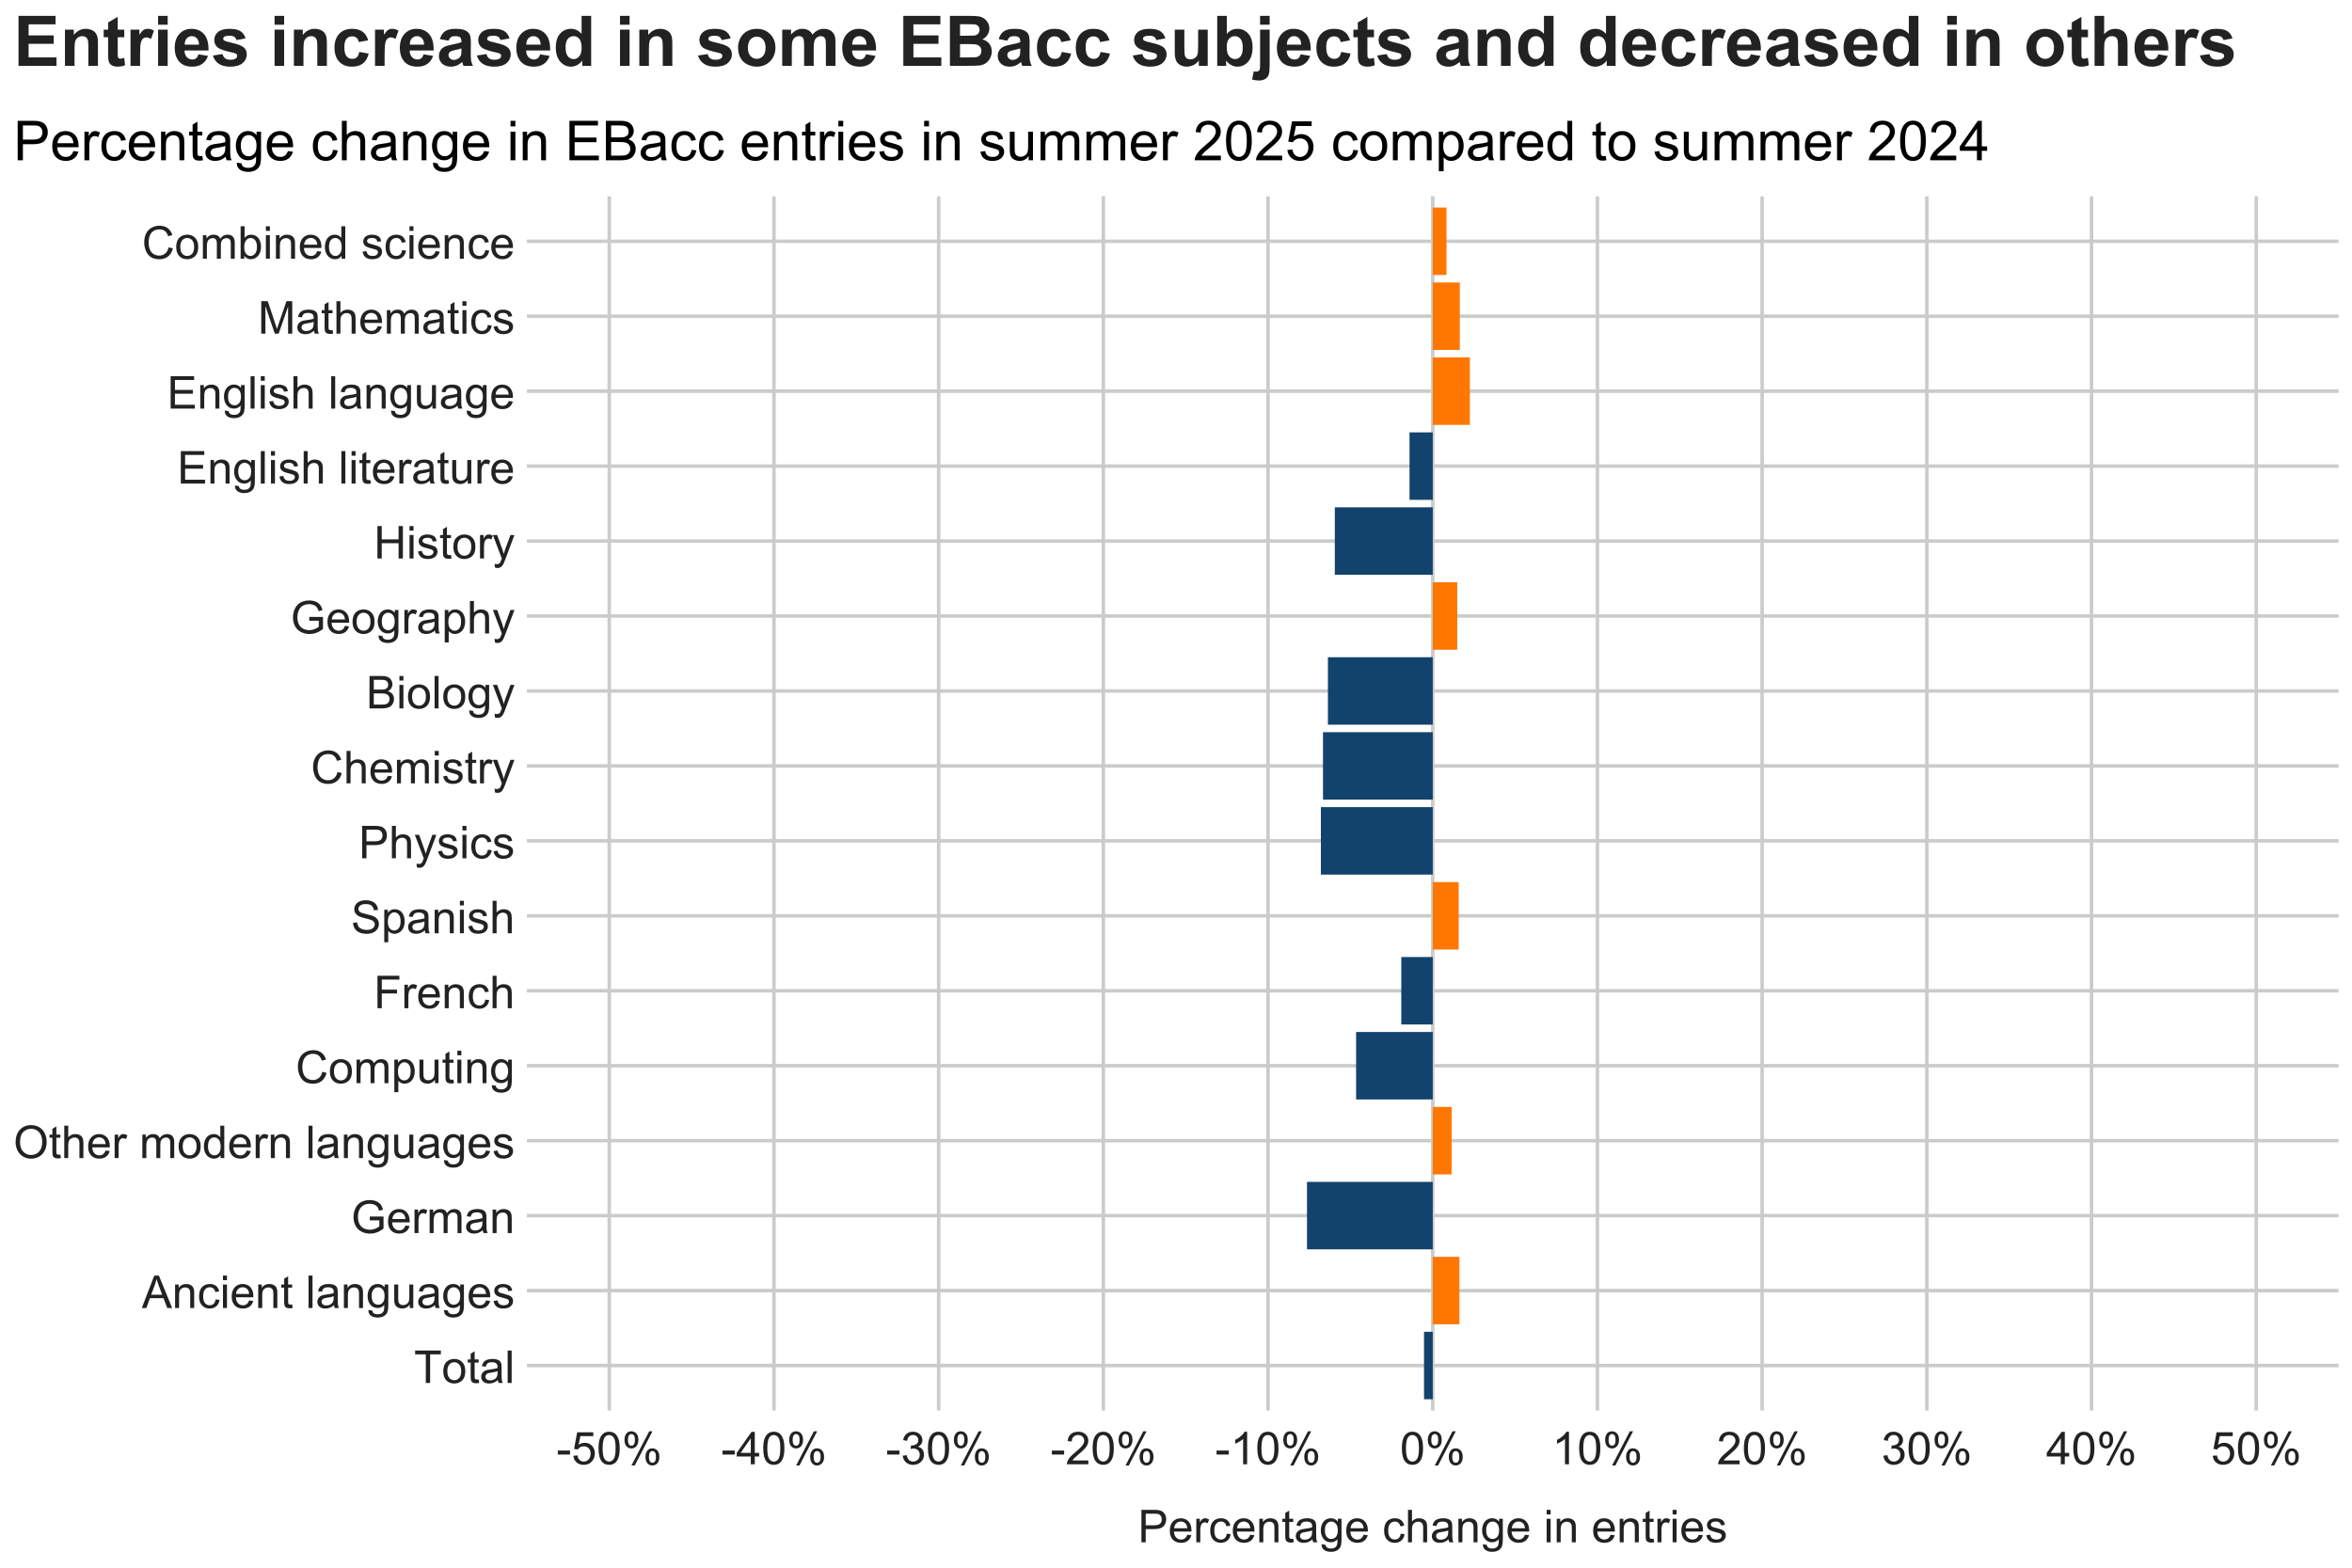 <?xml version="1.0" encoding="UTF-8"?>
<svg xmlns="http://www.w3.org/2000/svg" xmlns:xlink="http://www.w3.org/1999/xlink" width="960" height="640" viewBox="0 0 960 640">
<defs>
<g>
<g id="glyph-0-0">
<path d="M 4.797 0 L 4.797 -11.68 L 0.434 -11.68 L 0.434 -13.242 L 10.93 -13.242 L 10.93 -11.68 L 6.551 -11.68 L 6.551 0 Z M 4.797 0 "/>
</g>
<g id="glyph-0-1">
<path d="M 0.613 -4.797 C 0.613 -6.574 1.109 -7.891 2.094 -8.742 C 2.922 -9.453 3.926 -9.809 5.113 -9.809 C 6.43 -9.809 7.508 -9.379 8.348 -8.516 C 9.184 -7.648 9.602 -6.457 9.602 -4.934 C 9.602 -3.699 9.418 -2.727 9.047 -2.02 C 8.676 -1.312 8.137 -0.762 7.43 -0.371 C 6.723 0.02 5.949 0.219 5.113 0.219 C 3.77 0.219 2.684 -0.215 1.855 -1.074 C 1.027 -1.938 0.613 -3.176 0.613 -4.797 M 2.285 -4.797 C 2.285 -3.566 2.555 -2.648 3.09 -2.035 C 3.625 -1.426 4.301 -1.121 5.113 -1.121 C 5.918 -1.121 6.59 -1.426 7.129 -2.043 C 7.664 -2.656 7.93 -3.594 7.93 -4.852 C 7.93 -6.039 7.66 -6.938 7.121 -7.547 C 6.582 -8.16 5.914 -8.465 5.113 -8.465 C 4.301 -8.465 3.625 -8.16 3.09 -7.551 C 2.555 -6.945 2.285 -6.023 2.285 -4.797 Z M 2.285 -4.797 "/>
</g>
<g id="glyph-0-2">
<path d="M 4.77 -1.453 L 5.004 -0.02 C 4.547 0.078 4.137 0.125 3.777 0.125 C 3.188 0.125 2.727 0.031 2.402 -0.152 C 2.078 -0.34 1.848 -0.586 1.715 -0.891 C 1.582 -1.195 1.516 -1.832 1.516 -2.809 L 1.516 -8.328 L 0.324 -8.328 L 0.324 -9.594 L 1.516 -9.594 L 1.516 -11.969 L 3.133 -12.945 L 3.133 -9.594 L 4.77 -9.594 L 4.77 -8.328 L 3.133 -8.328 L 3.133 -2.719 C 3.133 -2.254 3.164 -1.957 3.219 -1.824 C 3.277 -1.691 3.371 -1.586 3.5 -1.508 C 3.629 -1.43 3.816 -1.391 4.055 -1.391 C 4.238 -1.391 4.473 -1.414 4.77 -1.453 Z M 4.77 -1.453 "/>
</g>
<g id="glyph-0-3">
<path d="M 7.48 -1.184 C 6.879 -0.672 6.297 -0.309 5.742 -0.098 C 5.184 0.113 4.586 0.219 3.949 0.219 C 2.895 0.219 2.082 -0.039 1.516 -0.555 C 0.953 -1.07 0.668 -1.727 0.668 -2.531 C 0.668 -3 0.773 -3.43 0.988 -3.816 C 1.203 -4.203 1.484 -4.516 1.828 -4.75 C 2.176 -4.984 2.566 -5.164 3 -5.285 C 3.316 -5.367 3.801 -5.449 4.445 -5.527 C 5.758 -5.684 6.723 -5.871 7.344 -6.09 C 7.352 -6.312 7.352 -6.453 7.352 -6.512 C 7.352 -7.176 7.199 -7.641 6.891 -7.914 C 6.477 -8.281 5.859 -8.465 5.039 -8.465 C 4.277 -8.465 3.711 -8.332 3.348 -8.062 C 2.984 -7.793 2.715 -7.32 2.539 -6.641 L 0.949 -6.855 C 1.094 -7.535 1.332 -8.086 1.664 -8.504 C 1.992 -8.922 2.473 -9.246 3.098 -9.473 C 3.727 -9.695 4.449 -9.809 5.273 -9.809 C 6.094 -9.809 6.762 -9.715 7.273 -9.52 C 7.785 -9.328 8.16 -9.086 8.402 -8.793 C 8.641 -8.5 8.809 -8.133 8.906 -7.688 C 8.961 -7.41 8.988 -6.91 8.988 -6.188 L 8.988 -4.02 C 8.988 -2.508 9.023 -1.551 9.094 -1.152 C 9.16 -0.75 9.297 -0.367 9.504 0 L 7.805 0 C 7.637 -0.336 7.527 -0.73 7.48 -1.184 M 7.344 -4.816 C 6.754 -4.574 5.867 -4.367 4.688 -4.199 C 4.02 -4.105 3.547 -3.996 3.27 -3.875 C 2.992 -3.754 2.777 -3.578 2.629 -3.348 C 2.477 -3.113 2.402 -2.859 2.402 -2.574 C 2.402 -2.141 2.566 -1.781 2.895 -1.492 C 3.223 -1.203 3.703 -1.059 4.336 -1.059 C 4.961 -1.059 5.52 -1.195 6.008 -1.469 C 6.496 -1.742 6.852 -2.117 7.082 -2.594 C 7.258 -2.961 7.344 -3.5 7.344 -4.219 Z M 7.344 -4.816 "/>
</g>
<g id="glyph-0-4">
<path d="M 1.184 0 L 1.184 -13.242 L 2.809 -13.242 L 2.809 0 Z M 1.184 0 "/>
</g>
<g id="glyph-0-5">
<path d="M -0.027 0 L 5.059 -13.242 L 6.945 -13.242 L 12.367 0 L 10.371 0 L 8.824 -4.012 L 3.289 -4.012 L 1.832 0 L -0.027 0 M 3.793 -5.438 L 8.285 -5.438 L 6.902 -9.105 C 6.48 -10.219 6.168 -11.137 5.961 -11.852 C 5.793 -11.004 5.555 -10.16 5.25 -9.32 Z M 3.793 -5.438 "/>
</g>
<g id="glyph-0-6">
<path d="M 1.219 0 L 1.219 -9.594 L 2.684 -9.594 L 2.684 -8.23 C 3.387 -9.281 4.406 -9.809 5.734 -9.809 C 6.312 -9.809 6.844 -9.707 7.332 -9.5 C 7.816 -9.289 8.18 -9.02 8.418 -8.68 C 8.66 -8.344 8.828 -7.941 8.926 -7.48 C 8.984 -7.18 9.016 -6.652 9.016 -5.898 L 9.016 0 L 7.391 0 L 7.391 -5.836 C 7.391 -6.496 7.324 -6.992 7.199 -7.32 C 7.074 -7.648 6.848 -7.91 6.527 -8.105 C 6.203 -8.305 5.828 -8.402 5.395 -8.402 C 4.699 -8.402 4.102 -8.18 3.602 -7.742 C 3.098 -7.301 2.844 -6.469 2.844 -5.238 L 2.844 0 Z M 1.219 0 "/>
</g>
<g id="glyph-0-7">
<path d="M 7.48 -3.516 L 9.078 -3.305 C 8.902 -2.203 8.457 -1.34 7.738 -0.719 C 7.016 -0.094 6.133 0.219 5.086 0.219 C 3.773 0.219 2.719 -0.211 1.918 -1.07 C 1.121 -1.93 0.723 -3.16 0.723 -4.762 C 0.723 -5.797 0.895 -6.703 1.238 -7.48 C 1.582 -8.258 2.102 -8.84 2.805 -9.227 C 3.508 -9.617 4.27 -9.809 5.094 -9.809 C 6.137 -9.809 6.988 -9.547 7.652 -9.02 C 8.312 -8.492 8.738 -7.746 8.926 -6.773 L 7.344 -6.531 C 7.195 -7.176 6.926 -7.66 6.543 -7.984 C 6.164 -8.312 5.699 -8.473 5.156 -8.473 C 4.34 -8.473 3.672 -8.18 3.16 -7.594 C 2.648 -7.004 2.395 -6.078 2.395 -4.805 C 2.395 -3.516 2.641 -2.582 3.133 -1.996 C 3.629 -1.414 4.273 -1.121 5.066 -1.121 C 5.707 -1.121 6.238 -1.316 6.668 -1.707 C 7.094 -2.098 7.363 -2.699 7.48 -3.516 Z M 7.48 -3.516 "/>
</g>
<g id="glyph-0-8">
<path d="M 1.227 -11.371 L 1.227 -13.242 L 2.855 -13.242 L 2.855 -11.371 L 1.227 -11.371 M 1.227 0 L 1.227 -9.594 L 2.855 -9.594 L 2.855 0 Z M 1.227 0 "/>
</g>
<g id="glyph-0-9">
<path d="M 7.785 -3.09 L 9.469 -2.883 C 9.203 -1.898 8.711 -1.137 7.996 -0.598 C 7.277 -0.055 6.363 0.219 5.25 0.219 C 3.844 0.219 2.734 -0.215 1.91 -1.078 C 1.09 -1.945 0.676 -3.156 0.676 -4.715 C 0.676 -6.328 1.094 -7.582 1.926 -8.473 C 2.754 -9.363 3.832 -9.809 5.156 -9.809 C 6.441 -9.809 7.488 -9.375 8.301 -8.5 C 9.113 -7.629 9.52 -6.398 9.52 -4.816 C 9.52 -4.719 9.52 -4.574 9.512 -4.383 L 2.359 -4.383 C 2.418 -3.328 2.715 -2.52 3.25 -1.961 C 3.789 -1.398 4.457 -1.121 5.258 -1.121 C 5.852 -1.121 6.363 -1.277 6.785 -1.59 C 7.207 -1.902 7.539 -2.402 7.785 -3.09 M 2.449 -5.719 L 7.805 -5.719 C 7.73 -6.523 7.527 -7.129 7.191 -7.535 C 6.672 -8.16 6 -8.473 5.176 -8.473 C 4.43 -8.473 3.801 -8.223 3.293 -7.723 C 2.785 -7.223 2.504 -6.555 2.449 -5.719 Z M 2.449 -5.719 "/>
</g>
<g id="glyph-0-10">
</g>
<g id="glyph-0-11">
<path d="M 0.922 0.797 L 2.504 1.031 C 2.57 1.516 2.754 1.871 3.055 2.094 C 3.457 2.398 4.008 2.547 4.707 2.547 C 5.461 2.547 6.039 2.398 6.449 2.094 C 6.859 1.793 7.137 1.375 7.281 0.832 C 7.363 0.5 7.402 -0.195 7.398 -1.254 C 6.688 -0.418 5.801 0 4.742 0 C 3.422 0 2.402 -0.477 1.68 -1.426 C 0.957 -2.379 0.598 -3.52 0.598 -4.852 C 0.598 -5.766 0.762 -6.609 1.094 -7.383 C 1.426 -8.16 1.906 -8.758 2.535 -9.18 C 3.164 -9.598 3.902 -9.809 4.75 -9.809 C 5.883 -9.809 6.816 -9.352 7.551 -8.438 L 7.551 -9.594 L 9.051 -9.594 L 9.051 -1.301 C 9.051 0.191 8.898 1.25 8.594 1.875 C 8.289 2.496 7.809 2.988 7.148 3.352 C 6.492 3.711 5.68 3.895 4.715 3.895 C 3.57 3.895 2.648 3.637 1.941 3.121 C 1.238 2.605 0.898 1.832 0.922 0.797 M 2.266 -4.969 C 2.266 -3.711 2.516 -2.793 3.016 -2.215 C 3.516 -1.637 4.145 -1.348 4.895 -1.348 C 5.645 -1.348 6.27 -1.633 6.773 -2.207 C 7.281 -2.785 7.535 -3.688 7.535 -4.914 C 7.535 -6.09 7.273 -6.973 6.754 -7.57 C 6.23 -8.164 5.605 -8.465 4.867 -8.465 C 4.145 -8.465 3.531 -8.172 3.027 -7.582 C 2.52 -6.996 2.266 -6.125 2.266 -4.969 Z M 2.266 -4.969 "/>
</g>
<g id="glyph-0-12">
<path d="M 7.508 0 L 7.508 -1.41 C 6.762 -0.324 5.746 0.219 4.461 0.219 C 3.895 0.219 3.367 0.109 2.879 -0.109 C 2.387 -0.324 2.023 -0.598 1.785 -0.926 C 1.547 -1.254 1.379 -1.656 1.281 -2.133 C 1.215 -2.449 1.184 -2.957 1.184 -3.648 L 1.184 -9.594 L 2.809 -9.594 L 2.809 -4.273 C 2.809 -3.422 2.844 -2.852 2.91 -2.555 C 3.012 -2.129 3.227 -1.793 3.559 -1.551 C 3.891 -1.305 4.301 -1.184 4.789 -1.184 C 5.273 -1.184 5.734 -1.309 6.16 -1.559 C 6.59 -1.809 6.891 -2.148 7.07 -2.578 C 7.246 -3.008 7.336 -3.633 7.336 -4.453 L 7.336 -9.594 L 8.961 -9.594 L 8.961 0 Z M 7.508 0 "/>
</g>
<g id="glyph-0-13">
<path d="M 0.57 -2.863 L 2.176 -3.117 C 2.266 -2.473 2.52 -1.977 2.93 -1.637 C 3.344 -1.293 3.922 -1.121 4.66 -1.121 C 5.406 -1.121 5.961 -1.273 6.324 -1.578 C 6.684 -1.879 6.867 -2.238 6.867 -2.648 C 6.867 -3.016 6.707 -3.305 6.387 -3.516 C 6.164 -3.66 5.609 -3.844 4.723 -4.066 C 3.531 -4.367 2.707 -4.625 2.246 -4.848 C 1.785 -5.066 1.434 -5.371 1.195 -5.758 C 0.961 -6.148 0.84 -6.578 0.84 -7.047 C 0.84 -7.473 0.938 -7.871 1.133 -8.234 C 1.328 -8.598 1.598 -8.902 1.934 -9.141 C 2.188 -9.328 2.531 -9.488 2.969 -9.617 C 3.402 -9.746 3.871 -9.809 4.371 -9.809 C 5.125 -9.809 5.785 -9.703 6.355 -9.484 C 6.926 -9.27 7.344 -8.973 7.613 -8.605 C 7.887 -8.234 8.074 -7.738 8.176 -7.117 L 6.586 -6.902 C 6.512 -7.395 6.305 -7.781 5.957 -8.059 C 5.609 -8.336 5.121 -8.473 4.488 -8.473 C 3.742 -8.473 3.211 -8.352 2.891 -8.102 C 2.57 -7.855 2.41 -7.566 2.41 -7.234 C 2.41 -7.023 2.477 -6.836 2.609 -6.668 C 2.742 -6.492 2.949 -6.348 3.234 -6.234 C 3.398 -6.172 3.875 -6.035 4.672 -5.816 C 5.82 -5.512 6.621 -5.258 7.078 -5.062 C 7.531 -4.867 7.891 -4.582 8.148 -4.211 C 8.406 -3.836 8.535 -3.371 8.535 -2.82 C 8.535 -2.277 8.379 -1.766 8.062 -1.289 C 7.746 -0.809 7.289 -0.438 6.695 -0.176 C 6.098 0.086 5.422 0.219 4.672 0.219 C 3.422 0.219 2.473 -0.043 1.82 -0.559 C 1.168 -1.078 0.75 -1.848 0.57 -2.863 Z M 0.57 -2.863 "/>
</g>
<g id="glyph-0-14">
<path d="M 7.625 -5.195 L 7.625 -6.746 L 13.234 -6.758 L 13.234 -1.844 C 12.371 -1.156 11.484 -0.641 10.57 -0.293 C 9.652 0.051 8.715 0.227 7.75 0.227 C 6.449 0.227 5.27 -0.051 4.203 -0.609 C 3.141 -1.168 2.34 -1.973 1.797 -3.027 C 1.254 -4.078 0.984 -5.258 0.984 -6.559 C 0.984 -7.848 1.254 -9.051 1.793 -10.168 C 2.332 -11.285 3.109 -12.113 4.117 -12.656 C 5.133 -13.199 6.297 -13.469 7.613 -13.469 C 8.574 -13.469 9.438 -13.312 10.211 -13.004 C 10.984 -12.691 11.594 -12.262 12.031 -11.707 C 12.473 -11.152 12.805 -10.43 13.035 -9.539 L 11.453 -9.105 C 11.254 -9.781 11.008 -10.309 10.715 -10.695 C 10.418 -11.082 9.996 -11.391 9.449 -11.621 C 8.902 -11.852 8.293 -11.969 7.625 -11.969 C 6.824 -11.969 6.129 -11.848 5.547 -11.602 C 4.961 -11.359 4.492 -11.039 4.133 -10.641 C 3.773 -10.242 3.496 -9.809 3.297 -9.332 C 2.961 -8.512 2.793 -7.625 2.793 -6.668 C 2.793 -5.484 2.996 -4.5 3.402 -3.703 C 3.809 -2.91 4.398 -2.32 5.176 -1.934 C 5.953 -1.547 6.777 -1.355 7.652 -1.355 C 8.41 -1.355 9.152 -1.5 9.875 -1.793 C 10.598 -2.086 11.145 -2.398 11.516 -2.727 L 11.516 -5.195 Z M 7.625 -5.195 "/>
</g>
<g id="glyph-0-15">
<path d="M 1.203 0 L 1.203 -9.594 L 2.664 -9.594 L 2.664 -8.141 C 3.039 -8.82 3.383 -9.27 3.699 -9.484 C 4.016 -9.703 4.363 -9.809 4.742 -9.809 C 5.289 -9.809 5.848 -9.637 6.414 -9.285 L 5.852 -7.777 C 5.457 -8.012 5.059 -8.129 4.66 -8.129 C 4.305 -8.129 3.988 -8.023 3.703 -7.809 C 3.422 -7.594 3.219 -7.297 3.098 -6.918 C 2.918 -6.34 2.828 -5.711 2.828 -5.023 L 2.828 0 Z M 1.203 0 "/>
</g>
<g id="glyph-0-16">
<path d="M 1.219 0 L 1.219 -9.594 L 2.672 -9.594 L 2.672 -8.246 C 2.977 -8.719 3.375 -9.094 3.875 -9.383 C 4.375 -9.668 4.945 -9.809 5.582 -9.809 C 6.293 -9.809 6.875 -9.664 7.332 -9.367 C 7.785 -9.074 8.105 -8.66 8.293 -8.129 C 9.051 -9.25 10.039 -9.809 11.254 -9.809 C 12.207 -9.809 12.938 -9.547 13.449 -9.02 C 13.961 -8.492 14.219 -7.68 14.219 -6.586 L 14.219 0 L 12.602 0 L 12.602 -6.043 C 12.602 -6.695 12.547 -7.16 12.441 -7.449 C 12.336 -7.734 12.148 -7.965 11.871 -8.141 C 11.594 -8.312 11.266 -8.402 10.895 -8.402 C 10.219 -8.402 9.66 -8.176 9.215 -7.727 C 8.77 -7.277 8.547 -6.562 8.547 -5.574 L 8.547 0 L 6.918 0 L 6.918 -6.234 C 6.918 -6.957 6.785 -7.496 6.523 -7.859 C 6.258 -8.219 5.824 -8.402 5.223 -8.402 C 4.762 -8.402 4.34 -8.281 3.953 -8.039 C 3.562 -7.797 3.281 -7.445 3.109 -6.984 C 2.934 -6.52 2.844 -5.852 2.844 -4.977 L 2.844 0 Z M 1.219 0 "/>
</g>
<g id="glyph-0-17">
<path d="M 0.895 -6.449 C 0.895 -8.648 1.484 -10.367 2.664 -11.613 C 3.844 -12.855 5.367 -13.477 7.234 -13.477 C 8.457 -13.477 9.559 -13.184 10.543 -12.602 C 11.523 -12.016 12.273 -11.203 12.785 -10.156 C 13.301 -9.113 13.559 -7.93 13.559 -6.602 C 13.559 -5.262 13.289 -4.059 12.746 -3 C 12.203 -1.938 11.438 -1.137 10.441 -0.59 C 9.449 -0.047 8.375 0.227 7.227 0.227 C 5.98 0.227 4.867 -0.074 3.883 -0.676 C 2.902 -1.281 2.16 -2.102 1.652 -3.145 C 1.148 -4.184 0.895 -5.289 0.895 -6.449 M 2.699 -6.422 C 2.699 -4.828 3.129 -3.57 3.988 -2.652 C 4.848 -1.734 5.922 -1.273 7.219 -1.273 C 8.535 -1.273 9.621 -1.738 10.473 -2.664 C 11.324 -3.594 11.754 -4.906 11.754 -6.613 C 11.754 -7.691 11.57 -8.633 11.207 -9.434 C 10.84 -10.238 10.309 -10.863 9.605 -11.305 C 8.906 -11.746 8.117 -11.969 7.246 -11.969 C 6.004 -11.969 4.938 -11.543 4.043 -10.691 C 3.148 -9.84 2.699 -8.414 2.699 -6.422 Z M 2.699 -6.422 "/>
</g>
<g id="glyph-0-18">
<path d="M 1.219 0 L 1.219 -13.242 L 2.844 -13.242 L 2.844 -8.492 C 3.605 -9.371 4.562 -9.809 5.719 -9.809 C 6.43 -9.809 7.047 -9.672 7.57 -9.391 C 8.094 -9.109 8.469 -8.723 8.695 -8.23 C 8.922 -7.734 9.031 -7.02 9.031 -6.078 L 9.031 0 L 7.406 0 L 7.406 -6.078 C 7.406 -6.891 7.23 -7.484 6.879 -7.855 C 6.527 -8.227 6.027 -8.41 5.383 -8.41 C 4.902 -8.41 4.449 -8.285 4.023 -8.035 C 3.602 -7.785 3.297 -7.445 3.117 -7.02 C 2.938 -6.59 2.844 -6 2.844 -5.25 L 2.844 0 Z M 1.219 0 "/>
</g>
<g id="glyph-0-19">
<path d="M 7.445 0 L 7.445 -1.211 C 6.836 -0.258 5.941 0.219 4.762 0.219 C 3.996 0.219 3.293 0.008 2.652 -0.414 C 2.012 -0.836 1.512 -1.426 1.16 -2.18 C 0.809 -2.938 0.633 -3.805 0.633 -4.789 C 0.633 -5.746 0.793 -6.613 1.109 -7.395 C 1.43 -8.172 1.91 -8.77 2.547 -9.188 C 3.188 -9.602 3.898 -9.809 4.688 -9.809 C 5.266 -9.809 5.781 -9.688 6.234 -9.445 C 6.684 -9.199 7.051 -8.883 7.336 -8.492 L 7.336 -13.242 L 8.953 -13.242 L 8.953 0 L 7.445 0 M 2.305 -4.789 C 2.305 -3.559 2.562 -2.641 3.082 -2.031 C 3.598 -1.426 4.211 -1.121 4.914 -1.121 C 5.625 -1.121 6.227 -1.41 6.727 -1.992 C 7.223 -2.574 7.469 -3.461 7.469 -4.652 C 7.469 -5.965 7.219 -6.93 6.711 -7.543 C 6.207 -8.156 5.582 -8.465 4.844 -8.465 C 4.117 -8.465 3.516 -8.168 3.031 -7.578 C 2.547 -6.988 2.305 -6.059 2.305 -4.789 Z M 2.305 -4.789 "/>
</g>
<g id="glyph-0-20">
<path d="M 10.875 -4.645 L 12.629 -4.199 C 12.262 -2.762 11.602 -1.664 10.645 -0.906 C 9.691 -0.152 8.523 0.227 7.145 0.227 C 5.719 0.227 4.559 -0.066 3.664 -0.645 C 2.77 -1.227 2.09 -2.07 1.621 -3.172 C 1.156 -4.273 0.922 -5.457 0.922 -6.719 C 0.922 -8.102 1.184 -9.301 1.711 -10.328 C 2.238 -11.355 2.988 -12.137 3.961 -12.668 C 4.934 -13.203 6.004 -13.469 7.172 -13.469 C 8.496 -13.469 9.609 -13.133 10.516 -12.457 C 11.418 -11.781 12.047 -10.832 12.402 -9.609 L 10.676 -9.203 C 10.371 -10.168 9.926 -10.871 9.34 -11.309 C 8.758 -11.75 8.023 -11.969 7.137 -11.969 C 6.117 -11.969 5.27 -11.727 4.586 -11.238 C 3.902 -10.75 3.422 -10.094 3.145 -9.273 C 2.867 -8.449 2.727 -7.602 2.727 -6.73 C 2.727 -5.605 2.891 -4.621 3.219 -3.781 C 3.547 -2.941 4.059 -2.312 4.75 -1.898 C 5.445 -1.48 6.195 -1.273 7 -1.273 C 7.98 -1.273 8.812 -1.559 9.492 -2.121 C 10.176 -2.688 10.637 -3.527 10.875 -4.645 Z M 10.875 -4.645 "/>
</g>
<g id="glyph-0-21">
<path d="M 1.219 3.676 L 1.219 -9.594 L 2.699 -9.594 L 2.699 -8.348 C 3.051 -8.836 3.445 -9.199 3.883 -9.445 C 4.324 -9.688 4.855 -9.809 5.484 -9.809 C 6.301 -9.809 7.023 -9.598 7.652 -9.18 C 8.277 -8.758 8.75 -8.16 9.07 -7.395 C 9.387 -6.625 9.547 -5.785 9.547 -4.867 C 9.547 -3.887 9.371 -3.004 9.02 -2.219 C 8.668 -1.434 8.156 -0.828 7.484 -0.41 C 6.812 0.008 6.105 0.219 5.367 0.219 C 4.824 0.219 4.336 0.102 3.906 -0.125 C 3.477 -0.355 3.121 -0.645 2.844 -0.992 L 2.844 3.676 L 1.219 3.676 M 2.691 -4.742 C 2.691 -3.508 2.941 -2.594 3.441 -2.004 C 3.941 -1.414 4.547 -1.121 5.258 -1.121 C 5.98 -1.121 6.598 -1.426 7.113 -2.035 C 7.629 -2.648 7.887 -3.594 7.887 -4.879 C 7.887 -6.102 7.633 -7.016 7.133 -7.625 C 6.629 -8.23 6.027 -8.535 5.328 -8.535 C 4.637 -8.535 4.023 -8.211 3.492 -7.566 C 2.957 -6.918 2.691 -5.977 2.691 -4.742 Z M 2.691 -4.742 "/>
</g>
<g id="glyph-0-22">
<path d="M 1.516 0 L 1.516 -13.242 L 10.453 -13.242 L 10.453 -11.68 L 3.27 -11.68 L 3.27 -7.578 L 9.484 -7.578 L 9.484 -6.016 L 3.27 -6.016 L 3.27 0 Z M 1.516 0 "/>
</g>
<g id="glyph-0-23">
<path d="M 0.832 -4.254 L 2.484 -4.398 C 2.562 -3.738 2.746 -3.191 3.031 -2.77 C 3.316 -2.344 3.762 -2 4.363 -1.738 C 4.965 -1.477 5.645 -1.348 6.395 -1.348 C 7.062 -1.348 7.652 -1.445 8.164 -1.645 C 8.68 -1.844 9.059 -2.117 9.309 -2.461 C 9.559 -2.809 9.684 -3.188 9.684 -3.594 C 9.684 -4.012 9.562 -4.375 9.32 -4.684 C 9.082 -4.992 8.684 -5.254 8.129 -5.465 C 7.773 -5.605 6.988 -5.82 5.773 -6.109 C 4.555 -6.402 3.703 -6.68 3.215 -6.938 C 2.582 -7.27 2.113 -7.68 1.801 -8.172 C 1.492 -8.66 1.336 -9.211 1.336 -9.82 C 1.336 -10.488 1.527 -11.113 1.906 -11.695 C 2.285 -12.273 2.84 -12.715 3.566 -13.016 C 4.297 -13.316 5.105 -13.469 6 -13.469 C 6.98 -13.469 7.844 -13.309 8.594 -12.996 C 9.344 -12.68 9.922 -12.211 10.324 -11.598 C 10.727 -10.984 10.945 -10.289 10.977 -9.512 L 9.297 -9.387 C 9.203 -10.223 8.898 -10.855 8.379 -11.281 C 7.855 -11.711 7.09 -11.922 6.07 -11.922 C 5.012 -11.922 4.238 -11.73 3.754 -11.34 C 3.27 -10.953 3.027 -10.484 3.027 -9.938 C 3.027 -9.461 3.199 -9.07 3.539 -8.762 C 3.879 -8.453 4.758 -8.141 6.184 -7.816 C 7.609 -7.496 8.586 -7.215 9.113 -6.973 C 9.887 -6.617 10.453 -6.168 10.82 -5.625 C 11.188 -5.078 11.371 -4.449 11.371 -3.738 C 11.371 -3.035 11.172 -2.371 10.766 -1.746 C 10.363 -1.125 9.785 -0.641 9.027 -0.293 C 8.273 0.051 7.422 0.227 6.477 0.227 C 5.277 0.227 4.273 0.051 3.465 -0.297 C 2.652 -0.648 2.02 -1.172 1.559 -1.875 C 1.098 -2.574 0.855 -3.371 0.832 -4.254 Z M 0.832 -4.254 "/>
</g>
<g id="glyph-0-24">
<path d="M 1.426 0 L 1.426 -13.242 L 6.422 -13.242 C 7.301 -13.242 7.973 -13.199 8.438 -13.117 C 9.086 -13.008 9.633 -12.801 10.07 -12.496 C 10.512 -12.191 10.867 -11.766 11.133 -11.219 C 11.402 -10.672 11.535 -10.07 11.535 -9.414 C 11.535 -8.285 11.176 -7.332 10.461 -6.555 C 9.742 -5.773 8.449 -5.383 6.578 -5.383 L 3.18 -5.383 L 3.18 0 L 1.426 0 M 3.18 -6.945 L 6.602 -6.945 C 7.734 -6.945 8.539 -7.156 9.016 -7.578 C 9.492 -8 9.73 -8.594 9.73 -9.359 C 9.73 -9.914 9.59 -10.387 9.309 -10.781 C 9.027 -11.176 8.66 -11.438 8.203 -11.562 C 7.906 -11.641 7.363 -11.68 6.566 -11.68 L 3.18 -11.68 Z M 3.18 -6.945 "/>
</g>
<g id="glyph-0-25">
<path d="M 1.148 3.695 L 0.965 2.168 C 1.32 2.266 1.633 2.312 1.898 2.312 C 2.258 2.312 2.547 2.254 2.766 2.133 C 2.98 2.012 3.16 1.844 3.297 1.625 C 3.398 1.465 3.566 1.059 3.793 0.414 C 3.824 0.324 3.871 0.191 3.938 0.02 L 0.297 -9.594 L 2.051 -9.594 L 4.047 -4.039 C 4.305 -3.332 4.539 -2.594 4.742 -1.816 C 4.93 -2.562 5.152 -3.293 5.41 -4 L 7.461 -9.594 L 9.086 -9.594 L 5.438 0.164 C 5.047 1.215 4.742 1.941 4.527 2.34 C 4.238 2.875 3.906 3.27 3.531 3.52 C 3.16 3.77 2.715 3.895 2.195 3.895 C 1.883 3.895 1.531 3.828 1.148 3.695 Z M 1.148 3.695 "/>
</g>
<g id="glyph-0-26">
<path d="M 1.355 0 L 1.355 -13.242 L 6.324 -13.242 C 7.336 -13.242 8.145 -13.109 8.758 -12.84 C 9.367 -12.574 9.848 -12.16 10.195 -11.602 C 10.539 -11.047 10.715 -10.465 10.715 -9.855 C 10.715 -9.289 10.559 -8.758 10.254 -8.258 C 9.945 -7.758 9.48 -7.352 8.863 -7.047 C 9.664 -6.812 10.277 -6.41 10.707 -5.844 C 11.141 -5.277 11.355 -4.609 11.355 -3.84 C 11.355 -3.219 11.223 -2.641 10.961 -2.109 C 10.699 -1.578 10.375 -1.164 9.992 -0.875 C 9.605 -0.586 9.121 -0.367 8.539 -0.223 C 7.961 -0.074 7.246 0 6.406 0 L 1.355 0 M 3.109 -7.68 L 5.973 -7.68 C 6.746 -7.68 7.305 -7.73 7.641 -7.832 C 8.086 -7.965 8.422 -8.184 8.648 -8.492 C 8.875 -8.797 8.988 -9.184 8.988 -9.648 C 8.988 -10.086 8.883 -10.473 8.672 -10.809 C 8.461 -11.141 8.16 -11.371 7.77 -11.496 C 7.379 -11.617 6.707 -11.68 5.754 -11.68 L 3.109 -11.68 L 3.109 -7.68 M 3.109 -1.562 L 6.406 -1.562 C 6.969 -1.562 7.367 -1.582 7.598 -1.625 C 8 -1.699 8.336 -1.82 8.609 -1.988 C 8.879 -2.156 9.102 -2.402 9.277 -2.723 C 9.453 -3.047 9.539 -3.418 9.539 -3.84 C 9.539 -4.332 9.414 -4.762 9.16 -5.125 C 8.906 -5.492 8.555 -5.746 8.105 -5.895 C 7.66 -6.043 7.012 -6.117 6.168 -6.117 L 3.109 -6.117 Z M 3.109 -1.562 "/>
</g>
<g id="glyph-0-27">
<path d="M 1.48 0 L 1.48 -13.242 L 3.234 -13.242 L 3.234 -7.805 L 10.117 -7.805 L 10.117 -13.242 L 11.871 -13.242 L 11.871 0 L 10.117 0 L 10.117 -6.242 L 3.234 -6.242 L 3.234 0 Z M 1.48 0 "/>
</g>
<g id="glyph-0-28">
<path d="M 1.465 0 L 1.465 -13.242 L 11.039 -13.242 L 11.039 -11.68 L 3.215 -11.68 L 3.215 -7.625 L 10.543 -7.625 L 10.543 -6.07 L 3.215 -6.07 L 3.215 -1.562 L 11.344 -1.562 L 11.344 0 Z M 1.465 0 "/>
</g>
<g id="glyph-0-29">
<path d="M 1.375 0 L 1.375 -13.242 L 4.012 -13.242 L 7.145 -3.867 C 7.434 -2.992 7.645 -2.34 7.777 -1.906 C 7.93 -2.387 8.164 -3.094 8.48 -4.027 L 11.652 -13.242 L 14.012 -13.242 L 14.012 0 L 12.32 0 L 12.32 -11.082 L 8.473 0 L 6.891 0 L 3.062 -11.273 L 3.062 0 Z M 1.375 0 "/>
</g>
<g id="glyph-0-30">
<path d="M 2.719 0 L 1.211 0 L 1.211 -13.242 L 2.836 -13.242 L 2.836 -8.52 C 3.523 -9.379 4.398 -9.809 5.465 -9.809 C 6.055 -9.809 6.613 -9.691 7.141 -9.453 C 7.668 -9.215 8.102 -8.883 8.441 -8.449 C 8.781 -8.02 9.047 -7.5 9.242 -6.891 C 9.434 -6.285 9.531 -5.633 9.531 -4.941 C 9.531 -3.297 9.125 -2.027 8.312 -1.129 C 7.496 -0.23 6.523 0.219 5.383 0.219 C 4.25 0.219 3.363 -0.258 2.719 -1.203 L 2.719 0 M 2.699 -4.867 C 2.699 -3.719 2.859 -2.887 3.172 -2.375 C 3.684 -1.539 4.375 -1.121 5.25 -1.121 C 5.957 -1.121 6.574 -1.43 7.09 -2.047 C 7.609 -2.664 7.867 -3.582 7.867 -4.805 C 7.867 -6.059 7.621 -6.984 7.121 -7.578 C 6.625 -8.176 6.023 -8.473 5.32 -8.473 C 4.609 -8.473 3.996 -8.164 3.477 -7.547 C 2.961 -6.93 2.699 -6.039 2.699 -4.867 Z M 2.699 -4.867 "/>
</g>
<g id="glyph-0-31">
<path d="M 0.586 -3.977 L 0.586 -5.609 L 5.582 -5.609 L 5.582 -3.977 Z M 0.586 -3.977 "/>
</g>
<g id="glyph-0-32">
<path d="M 0.77 -3.469 L 2.477 -3.613 C 2.602 -2.781 2.895 -2.156 3.355 -1.738 C 3.816 -1.32 4.371 -1.109 5.023 -1.109 C 5.805 -1.109 6.469 -1.406 7.008 -1.996 C 7.551 -2.586 7.824 -3.371 7.824 -4.344 C 7.824 -5.273 7.562 -6.004 7.043 -6.539 C 6.52 -7.074 5.84 -7.344 4.996 -7.344 C 4.473 -7.344 4 -7.227 3.578 -6.988 C 3.156 -6.75 2.824 -6.441 2.582 -6.062 L 1.059 -6.262 L 2.34 -13.062 L 8.926 -13.062 L 8.926 -11.508 L 3.641 -11.508 L 2.926 -7.949 C 3.723 -8.504 4.555 -8.781 5.43 -8.781 C 6.586 -8.781 7.562 -8.379 8.355 -7.578 C 9.152 -6.777 9.547 -5.75 9.547 -4.488 C 9.547 -3.293 9.199 -2.254 8.5 -1.383 C 7.652 -0.309 6.492 0.227 5.023 0.227 C 3.816 0.227 2.836 -0.113 2.074 -0.785 C 1.312 -1.461 0.875 -2.355 0.77 -3.469 Z M 0.77 -3.469 "/>
</g>
<g id="glyph-0-33">
<path d="M 0.77 -6.531 C 0.77 -8.098 0.93 -9.355 1.25 -10.312 C 1.574 -11.266 2.051 -12.004 2.688 -12.52 C 3.324 -13.039 4.121 -13.297 5.086 -13.297 C 5.797 -13.297 6.418 -13.152 6.957 -12.867 C 7.492 -12.582 7.934 -12.168 8.285 -11.629 C 8.633 -11.09 8.906 -10.434 9.105 -9.66 C 9.305 -8.887 9.402 -7.844 9.402 -6.531 C 9.402 -4.977 9.242 -3.723 8.926 -2.77 C 8.605 -1.812 8.129 -1.078 7.492 -0.555 C 6.859 -0.035 6.055 0.227 5.086 0.227 C 3.809 0.227 2.805 -0.23 2.078 -1.148 C 1.203 -2.25 0.77 -4.043 0.77 -6.531 M 2.438 -6.531 C 2.438 -4.355 2.695 -2.91 3.203 -2.191 C 3.711 -1.473 4.34 -1.109 5.086 -1.109 C 5.832 -1.109 6.461 -1.473 6.969 -2.195 C 7.477 -2.918 7.734 -4.363 7.734 -6.531 C 7.734 -8.711 7.477 -10.16 6.969 -10.875 C 6.461 -11.594 5.828 -11.949 5.066 -11.949 C 4.32 -11.949 3.727 -11.633 3.277 -11.004 C 2.719 -10.195 2.438 -8.703 2.438 -6.531 Z M 2.438 -6.531 "/>
</g>
<g id="glyph-0-34">
<path d="M 1.074 -10.062 C 1.074 -11.008 1.312 -11.812 1.789 -12.477 C 2.266 -13.137 2.953 -13.469 3.855 -13.469 C 4.688 -13.469 5.375 -13.172 5.922 -12.578 C 6.465 -11.984 6.738 -11.113 6.738 -9.965 C 6.738 -8.844 6.465 -7.98 5.914 -7.375 C 5.359 -6.77 4.684 -6.469 3.875 -6.469 C 3.074 -6.469 2.406 -6.766 1.875 -7.363 C 1.34 -7.957 1.074 -8.859 1.074 -10.062 M 3.902 -12.348 C 3.5 -12.348 3.164 -12.172 2.895 -11.824 C 2.629 -11.477 2.492 -10.832 2.492 -9.898 C 2.492 -9.051 2.629 -8.453 2.898 -8.105 C 3.172 -7.762 3.504 -7.586 3.902 -7.586 C 4.312 -7.586 4.652 -7.762 4.918 -8.113 C 5.188 -8.461 5.32 -9.098 5.32 -10.027 C 5.32 -10.883 5.184 -11.484 4.914 -11.828 C 4.645 -12.176 4.305 -12.348 3.902 -12.348 M 3.91 0.488 L 11.156 -13.469 L 12.477 -13.469 L 5.258 0.488 L 3.91 0.488 M 9.637 -3.109 C 9.637 -4.059 9.875 -4.863 10.352 -5.523 C 10.828 -6.184 11.52 -6.512 12.43 -6.512 C 13.262 -6.512 13.949 -6.215 14.492 -5.625 C 15.039 -5.031 15.312 -4.16 15.312 -3.008 C 15.312 -1.887 15.035 -1.023 14.484 -0.422 C 13.934 0.184 13.25 0.488 12.438 0.488 C 11.637 0.488 10.973 0.188 10.438 -0.41 C 9.906 -1.012 9.637 -1.91 9.637 -3.109 M 12.477 -5.395 C 12.066 -5.395 11.727 -5.219 11.457 -4.867 C 11.191 -4.52 11.055 -3.879 11.055 -2.945 C 11.055 -2.102 11.191 -1.504 11.465 -1.156 C 11.734 -0.809 12.07 -0.633 12.465 -0.633 C 12.883 -0.633 13.223 -0.809 13.492 -1.156 C 13.758 -1.504 13.895 -2.145 13.895 -3.07 C 13.895 -3.926 13.758 -4.527 13.488 -4.875 C 13.215 -5.219 12.879 -5.395 12.477 -5.395 Z M 12.477 -5.395 "/>
</g>
<g id="glyph-0-35">
<path d="M 5.98 0 L 5.98 -3.172 L 0.234 -3.172 L 0.234 -4.66 L 6.277 -13.242 L 7.605 -13.242 L 7.605 -4.66 L 9.395 -4.66 L 9.395 -3.172 L 7.605 -3.172 L 7.605 0 L 5.98 0 M 5.98 -4.66 L 5.98 -10.633 L 1.832 -4.66 Z M 5.98 -4.66 "/>
</g>
<g id="glyph-0-36">
<path d="M 0.777 -3.496 L 2.402 -3.711 C 2.59 -2.793 2.906 -2.129 3.355 -1.723 C 3.805 -1.312 4.352 -1.109 4.996 -1.109 C 5.762 -1.109 6.406 -1.375 6.934 -1.906 C 7.461 -2.438 7.723 -3.094 7.723 -3.875 C 7.723 -4.621 7.48 -5.238 6.992 -5.723 C 6.504 -6.207 5.883 -6.449 5.133 -6.449 C 4.824 -6.449 4.441 -6.391 3.984 -6.27 L 4.164 -7.695 C 4.273 -7.684 4.359 -7.68 4.426 -7.68 C 5.117 -7.68 5.742 -7.859 6.297 -8.219 C 6.852 -8.582 7.129 -9.137 7.129 -9.891 C 7.129 -10.488 6.926 -10.98 6.523 -11.371 C 6.117 -11.766 5.598 -11.961 4.961 -11.961 C 4.328 -11.961 3.801 -11.762 3.379 -11.363 C 2.957 -10.965 2.688 -10.371 2.566 -9.574 L 0.938 -9.863 C 1.137 -10.953 1.59 -11.801 2.293 -12.398 C 3 -12.996 3.875 -13.297 4.922 -13.297 C 5.645 -13.297 6.312 -13.141 6.918 -12.832 C 7.527 -12.523 7.992 -12.098 8.316 -11.562 C 8.637 -11.027 8.797 -10.457 8.797 -9.855 C 8.797 -9.281 8.645 -8.762 8.336 -8.293 C 8.031 -7.824 7.574 -7.449 6.973 -7.172 C 7.758 -6.992 8.363 -6.617 8.797 -6.047 C 9.23 -5.48 9.449 -4.766 9.449 -3.91 C 9.449 -2.754 9.027 -1.773 8.184 -0.973 C 7.34 -0.168 6.273 0.234 4.984 0.234 C 3.824 0.234 2.859 -0.113 2.09 -0.805 C 1.324 -1.496 0.887 -2.395 0.777 -3.496 Z M 0.777 -3.496 "/>
</g>
<g id="glyph-0-37">
<path d="M 9.312 -1.562 L 9.312 0 L 0.559 0 C 0.547 -0.391 0.609 -0.77 0.75 -1.129 C 0.973 -1.727 1.328 -2.312 1.82 -2.891 C 2.312 -3.469 3.02 -4.137 3.949 -4.895 C 5.387 -6.078 6.359 -7.012 6.867 -7.699 C 7.371 -8.391 7.625 -9.043 7.625 -9.656 C 7.625 -10.301 7.395 -10.844 6.934 -11.285 C 6.473 -11.73 5.871 -11.949 5.133 -11.949 C 4.348 -11.949 3.723 -11.715 3.25 -11.246 C 2.781 -10.777 2.543 -10.125 2.539 -9.297 L 0.867 -9.469 C 0.98 -10.715 1.414 -11.664 2.16 -12.316 C 2.906 -12.969 3.91 -13.297 5.168 -13.297 C 6.438 -13.297 7.441 -12.945 8.184 -12.238 C 8.926 -11.535 9.297 -10.664 9.297 -9.621 C 9.297 -9.09 9.188 -8.57 8.969 -8.059 C 8.754 -7.547 8.395 -7.008 7.891 -6.441 C 7.387 -5.875 6.551 -5.098 5.383 -4.109 C 4.406 -3.293 3.781 -2.734 3.504 -2.445 C 3.227 -2.152 3 -1.859 2.82 -1.562 Z M 9.312 -1.562 "/>
</g>
<g id="glyph-0-38">
<path d="M 6.891 0 L 5.266 0 L 5.266 -10.359 C 4.875 -9.988 4.363 -9.613 3.727 -9.242 C 3.09 -8.867 2.52 -8.586 2.016 -8.402 L 2.016 -9.973 C 2.922 -10.398 3.719 -10.918 4.398 -11.527 C 5.078 -12.133 5.562 -12.727 5.844 -13.297 L 6.891 -13.297 Z M 6.891 0 "/>
</g>
<g id="glyph-1-0">
<path d="M 1.734 0 L 1.734 -16.105 L 7.812 -16.105 C 8.879 -16.105 9.695 -16.055 10.262 -15.953 C 11.051 -15.82 11.715 -15.57 12.25 -15.199 C 12.785 -14.828 13.215 -14.312 13.539 -13.645 C 13.867 -12.977 14.031 -12.246 14.031 -11.449 C 14.031 -10.078 13.594 -8.918 12.723 -7.969 C 11.852 -7.023 10.277 -6.547 8 -6.547 L 3.867 -6.547 L 3.867 0 L 1.734 0 M 3.867 -8.449 L 8.031 -8.449 C 9.406 -8.449 10.387 -8.703 10.965 -9.219 C 11.543 -9.73 11.832 -10.453 11.832 -11.383 C 11.832 -12.055 11.66 -12.633 11.32 -13.113 C 10.98 -13.594 10.531 -13.91 9.977 -14.062 C 9.617 -14.156 8.953 -14.207 7.988 -14.207 L 3.867 -14.207 Z M 3.867 -8.449 "/>
</g>
<g id="glyph-1-1">
<path d="M 9.469 -3.758 L 11.516 -3.504 C 11.191 -2.312 10.594 -1.383 9.723 -0.727 C 8.852 -0.066 7.738 0.266 6.383 0.266 C 4.676 0.266 3.324 -0.262 2.324 -1.312 C 1.324 -2.363 0.824 -3.836 0.824 -5.734 C 0.824 -7.699 1.328 -9.223 2.34 -10.305 C 3.352 -11.391 4.66 -11.93 6.273 -11.93 C 7.832 -11.93 9.109 -11.398 10.098 -10.34 C 11.086 -9.277 11.578 -7.781 11.578 -5.855 C 11.578 -5.738 11.574 -5.562 11.57 -5.328 L 2.867 -5.328 C 2.941 -4.047 3.305 -3.066 3.953 -2.383 C 4.605 -1.703 5.418 -1.363 6.395 -1.363 C 7.117 -1.363 7.738 -1.551 8.25 -1.934 C 8.762 -2.312 9.168 -2.922 9.469 -3.758 M 2.977 -6.953 L 9.492 -6.953 C 9.402 -7.938 9.156 -8.672 8.746 -9.164 C 8.113 -9.926 7.297 -10.305 6.297 -10.305 C 5.387 -10.305 4.625 -10 4.004 -9.395 C 3.387 -8.785 3.043 -7.973 2.977 -6.953 Z M 2.977 -6.953 "/>
</g>
<g id="glyph-1-2">
<path d="M 1.461 0 L 1.461 -11.668 L 3.242 -11.668 L 3.242 -9.898 C 3.695 -10.727 4.113 -11.273 4.5 -11.535 C 4.883 -11.801 5.305 -11.93 5.77 -11.93 C 6.434 -11.93 7.113 -11.719 7.801 -11.293 L 7.117 -9.461 C 6.637 -9.746 6.152 -9.887 5.668 -9.887 C 5.238 -9.887 4.848 -9.758 4.504 -9.496 C 4.16 -9.238 3.914 -8.875 3.77 -8.414 C 3.547 -7.711 3.438 -6.945 3.438 -6.109 L 3.438 0 Z M 1.461 0 "/>
</g>
<g id="glyph-1-3">
<path d="M 9.098 -4.273 L 11.043 -4.02 C 10.828 -2.68 10.285 -1.633 9.41 -0.875 C 8.535 -0.117 7.461 0.266 6.184 0.266 C 4.59 0.266 3.305 -0.258 2.336 -1.301 C 1.363 -2.344 0.879 -3.84 0.879 -5.789 C 0.879 -7.051 1.086 -8.152 1.504 -9.098 C 1.922 -10.043 2.559 -10.75 3.41 -11.223 C 4.266 -11.695 5.191 -11.93 6.195 -11.93 C 7.465 -11.93 8.5 -11.609 9.305 -10.969 C 10.109 -10.328 10.629 -9.418 10.855 -8.238 L 8.934 -7.941 C 8.75 -8.727 8.426 -9.316 7.961 -9.711 C 7.496 -10.109 6.934 -10.305 6.273 -10.305 C 5.277 -10.305 4.469 -9.949 3.844 -9.234 C 3.223 -8.52 2.91 -7.391 2.91 -5.844 C 2.91 -4.277 3.211 -3.137 3.812 -2.43 C 4.414 -1.719 5.195 -1.363 6.164 -1.363 C 6.941 -1.363 7.586 -1.602 8.109 -2.078 C 8.629 -2.551 8.957 -3.285 9.098 -4.273 Z M 9.098 -4.273 "/>
</g>
<g id="glyph-1-4">
<path d="M 1.484 0 L 1.484 -11.668 L 3.262 -11.668 L 3.262 -10.008 C 4.121 -11.289 5.359 -11.93 6.977 -11.93 C 7.68 -11.93 8.324 -11.805 8.914 -11.551 C 9.504 -11.301 9.945 -10.969 10.238 -10.559 C 10.531 -10.148 10.738 -9.66 10.855 -9.098 C 10.926 -8.73 10.965 -8.09 10.965 -7.176 L 10.965 0 L 8.988 0 L 8.988 -7.098 C 8.988 -7.902 8.91 -8.504 8.758 -8.906 C 8.602 -9.305 8.328 -9.621 7.938 -9.859 C 7.547 -10.098 7.086 -10.219 6.559 -10.219 C 5.715 -10.219 4.988 -9.949 4.379 -9.414 C 3.766 -8.879 3.461 -7.867 3.461 -6.371 L 3.461 0 Z M 1.484 0 "/>
</g>
<g id="glyph-1-5">
<path d="M 5.801 -1.77 L 6.086 -0.023 C 5.531 0.094 5.031 0.152 4.594 0.152 C 3.875 0.152 3.316 0.039 2.922 -0.188 C 2.527 -0.414 2.25 -0.711 2.086 -1.082 C 1.926 -1.453 1.844 -2.23 1.844 -3.418 L 1.844 -10.129 L 0.395 -10.129 L 0.395 -11.668 L 1.844 -11.668 L 1.844 -14.559 L 3.812 -15.742 L 3.812 -11.668 L 5.801 -11.668 L 5.801 -10.129 L 3.812 -10.129 L 3.812 -3.309 C 3.812 -2.742 3.848 -2.379 3.918 -2.219 C 3.984 -2.059 4.102 -1.93 4.258 -1.836 C 4.414 -1.738 4.641 -1.691 4.934 -1.691 C 5.152 -1.691 5.441 -1.719 5.801 -1.77 Z M 5.801 -1.77 "/>
</g>
<g id="glyph-1-6">
<path d="M 9.098 -1.438 C 8.363 -0.816 7.66 -0.379 6.98 -0.121 C 6.305 0.137 5.578 0.266 4.801 0.266 C 3.52 0.266 2.535 -0.051 1.844 -0.676 C 1.156 -1.301 0.812 -2.102 0.812 -3.078 C 0.812 -3.648 0.941 -4.168 1.203 -4.641 C 1.465 -5.113 1.805 -5.492 2.227 -5.777 C 2.645 -6.062 3.121 -6.281 3.648 -6.426 C 4.035 -6.531 4.621 -6.629 5.406 -6.723 C 7 -6.914 8.176 -7.141 8.934 -7.406 C 8.938 -7.676 8.941 -7.848 8.941 -7.922 C 8.941 -8.727 8.758 -9.293 8.383 -9.625 C 7.879 -10.07 7.125 -10.293 6.129 -10.293 C 5.199 -10.293 4.512 -10.133 4.07 -9.805 C 3.629 -9.48 3.301 -8.902 3.086 -8.074 L 1.152 -8.34 C 1.328 -9.168 1.617 -9.836 2.023 -10.344 C 2.426 -10.852 3.008 -11.246 3.77 -11.52 C 4.531 -11.793 5.414 -11.93 6.414 -11.93 C 7.41 -11.93 8.223 -11.812 8.844 -11.578 C 9.465 -11.344 9.926 -11.051 10.219 -10.695 C 10.512 -10.34 10.715 -9.891 10.832 -9.348 C 10.898 -9.012 10.93 -8.406 10.93 -7.527 L 10.93 -4.891 C 10.93 -3.051 10.973 -1.887 11.059 -1.402 C 11.141 -0.914 11.309 -0.445 11.559 0 L 9.492 0 C 9.285 -0.41 9.156 -0.891 9.098 -1.438 M 8.934 -5.855 C 8.215 -5.562 7.137 -5.312 5.703 -5.109 C 4.891 -4.992 4.312 -4.859 3.977 -4.715 C 3.641 -4.566 3.379 -4.352 3.195 -4.07 C 3.016 -3.789 2.922 -3.477 2.922 -3.133 C 2.922 -2.605 3.121 -2.164 3.52 -1.812 C 3.922 -1.461 4.504 -1.285 5.273 -1.285 C 6.035 -1.285 6.711 -1.453 7.305 -1.785 C 7.898 -2.117 8.336 -2.574 8.613 -3.152 C 8.824 -3.602 8.934 -4.258 8.934 -5.129 Z M 8.934 -5.855 "/>
</g>
<g id="glyph-1-7">
<path d="M 1.121 0.969 L 3.043 1.254 C 3.125 1.844 3.348 2.277 3.715 2.547 C 4.203 2.914 4.875 3.098 5.723 3.098 C 6.641 3.098 7.348 2.914 7.844 2.547 C 8.344 2.184 8.68 1.672 8.855 1.012 C 8.957 0.609 9.004 -0.238 8.996 -1.527 C 8.133 -0.508 7.059 0 5.77 0 C 4.164 0 2.922 -0.578 2.043 -1.734 C 1.164 -2.895 0.727 -4.281 0.727 -5.898 C 0.727 -7.012 0.926 -8.039 1.328 -8.98 C 1.73 -9.922 2.316 -10.648 3.082 -11.164 C 3.848 -11.676 4.746 -11.93 5.777 -11.93 C 7.156 -11.93 8.289 -11.375 9.184 -10.262 L 9.184 -11.668 L 11.008 -11.668 L 11.008 -1.582 C 11.008 0.234 10.824 1.523 10.453 2.281 C 10.082 3.039 9.496 3.637 8.695 4.074 C 7.895 4.516 6.906 4.734 5.734 4.734 C 4.344 4.734 3.219 4.422 2.363 3.797 C 1.504 3.168 1.09 2.227 1.121 0.969 M 2.758 -6.043 C 2.758 -4.512 3.062 -3.395 3.668 -2.691 C 4.277 -1.988 5.039 -1.637 5.953 -1.637 C 6.863 -1.637 7.625 -1.988 8.238 -2.688 C 8.855 -3.387 9.164 -4.484 9.164 -5.977 C 9.164 -7.406 8.848 -8.48 8.211 -9.207 C 7.578 -9.93 6.816 -10.293 5.922 -10.293 C 5.043 -10.293 4.297 -9.938 3.68 -9.223 C 3.066 -8.508 2.758 -7.449 2.758 -6.043 Z M 2.758 -6.043 "/>
</g>
<g id="glyph-1-8">
</g>
<g id="glyph-1-9">
<path d="M 1.484 0 L 1.484 -16.105 L 3.461 -16.105 L 3.461 -10.328 C 4.383 -11.395 5.547 -11.93 6.953 -11.93 C 7.82 -11.93 8.57 -11.762 9.207 -11.422 C 9.844 -11.078 10.301 -10.609 10.574 -10.008 C 10.848 -9.406 10.984 -8.535 10.984 -7.395 L 10.984 0 L 9.008 0 L 9.008 -7.395 C 9.008 -8.383 8.793 -9.102 8.367 -9.551 C 7.938 -10.004 7.332 -10.227 6.547 -10.227 C 5.961 -10.227 5.41 -10.078 4.895 -9.773 C 4.379 -9.469 4.012 -9.055 3.789 -8.535 C 3.57 -8.016 3.461 -7.297 3.461 -6.383 L 3.461 0 Z M 1.484 0 "/>
</g>
<g id="glyph-1-10">
<path d="M 1.492 -13.832 L 1.492 -16.105 L 3.473 -16.105 L 3.473 -13.832 L 1.492 -13.832 M 1.492 0 L 1.492 -11.668 L 3.473 -11.668 L 3.473 0 Z M 1.492 0 "/>
</g>
<g id="glyph-1-11">
<path d="M 1.781 0 L 1.781 -16.105 L 13.426 -16.105 L 13.426 -14.207 L 3.91 -14.207 L 3.91 -9.273 L 12.82 -9.273 L 12.82 -7.383 L 3.91 -7.383 L 3.91 -1.902 L 13.797 -1.902 L 13.797 0 Z M 1.781 0 "/>
</g>
<g id="glyph-1-12">
<path d="M 1.648 0 L 1.648 -16.105 L 7.691 -16.105 C 8.922 -16.105 9.906 -15.941 10.652 -15.617 C 11.395 -15.293 11.977 -14.789 12.398 -14.113 C 12.82 -13.434 13.031 -12.727 13.031 -11.984 C 13.031 -11.297 12.844 -10.648 12.469 -10.043 C 12.098 -9.434 11.531 -8.941 10.777 -8.57 C 11.75 -8.285 12.5 -7.797 13.023 -7.109 C 13.547 -6.418 13.809 -5.605 13.809 -4.668 C 13.809 -3.914 13.652 -3.215 13.332 -2.566 C 13.012 -1.918 12.621 -1.418 12.152 -1.066 C 11.684 -0.715 11.094 -0.449 10.387 -0.27 C 9.68 -0.09 8.816 0 7.789 0 L 1.648 0 M 3.781 -9.34 L 7.262 -9.34 C 8.207 -9.34 8.883 -9.402 9.293 -9.523 C 9.836 -9.688 10.246 -9.953 10.52 -10.328 C 10.793 -10.699 10.93 -11.168 10.93 -11.734 C 10.93 -12.27 10.805 -12.738 10.547 -13.145 C 10.289 -13.551 9.926 -13.828 9.449 -13.98 C 8.973 -14.129 8.156 -14.207 7 -14.207 L 3.781 -14.207 L 3.781 -9.34 M 3.781 -1.902 L 7.789 -1.902 C 8.477 -1.902 8.961 -1.926 9.238 -1.977 C 9.73 -2.066 10.141 -2.211 10.469 -2.418 C 10.801 -2.621 11.07 -2.922 11.281 -3.312 C 11.496 -3.703 11.602 -4.156 11.602 -4.668 C 11.602 -5.27 11.449 -5.793 11.141 -6.234 C 10.832 -6.68 10.406 -6.988 9.859 -7.168 C 9.316 -7.348 8.527 -7.438 7.504 -7.438 L 3.781 -7.438 Z M 3.781 -1.902 "/>
</g>
<g id="glyph-1-13">
<path d="M 0.691 -3.484 L 2.648 -3.789 C 2.758 -3.008 3.062 -2.406 3.566 -1.988 C 4.066 -1.57 4.77 -1.363 5.668 -1.363 C 6.578 -1.363 7.25 -1.547 7.691 -1.918 C 8.129 -2.285 8.352 -2.723 8.352 -3.219 C 8.352 -3.664 8.156 -4.016 7.766 -4.273 C 7.496 -4.449 6.824 -4.672 5.746 -4.945 C 4.297 -5.309 3.289 -5.625 2.73 -5.895 C 2.168 -6.16 1.746 -6.531 1.457 -7.004 C 1.168 -7.477 1.023 -8 1.023 -8.57 C 1.023 -9.09 1.141 -9.57 1.379 -10.016 C 1.617 -10.457 1.941 -10.824 2.352 -11.117 C 2.66 -11.344 3.078 -11.539 3.609 -11.695 C 4.141 -11.852 4.711 -11.93 5.316 -11.93 C 6.234 -11.93 7.035 -11.801 7.73 -11.535 C 8.422 -11.273 8.934 -10.914 9.262 -10.465 C 9.59 -10.016 9.816 -9.41 9.941 -8.656 L 8.008 -8.395 C 7.922 -8.992 7.668 -9.461 7.246 -9.801 C 6.824 -10.137 6.23 -10.305 5.461 -10.305 C 4.551 -10.305 3.902 -10.156 3.516 -9.855 C 3.129 -9.555 2.934 -9.203 2.934 -8.801 C 2.934 -8.543 3.016 -8.312 3.176 -8.109 C 3.336 -7.895 3.59 -7.719 3.934 -7.582 C 4.133 -7.508 4.715 -7.34 5.68 -7.074 C 7.078 -6.703 8.055 -6.395 8.609 -6.156 C 9.16 -5.918 9.594 -5.574 9.91 -5.121 C 10.223 -4.664 10.383 -4.102 10.383 -3.43 C 10.383 -2.77 10.191 -2.148 9.805 -1.566 C 9.422 -0.984 8.867 -0.531 8.141 -0.215 C 7.414 0.105 6.594 0.266 5.68 0.266 C 4.164 0.266 3.008 -0.051 2.215 -0.68 C 1.418 -1.312 0.91 -2.246 0.691 -3.484 Z M 0.691 -3.484 "/>
</g>
<g id="glyph-1-14">
<path d="M 9.129 0 L 9.129 -1.715 C 8.223 -0.395 6.988 0.266 5.426 0.266 C 4.738 0.266 4.098 0.133 3.5 -0.133 C 2.902 -0.395 2.461 -0.727 2.168 -1.125 C 1.879 -1.523 1.676 -2.016 1.559 -2.594 C 1.48 -2.98 1.438 -3.598 1.438 -4.438 L 1.438 -11.668 L 3.418 -11.668 L 3.418 -5.195 C 3.418 -4.164 3.457 -3.469 3.539 -3.109 C 3.66 -2.59 3.926 -2.18 4.328 -1.883 C 4.73 -1.586 5.23 -1.438 5.824 -1.438 C 6.414 -1.438 6.973 -1.59 7.492 -1.895 C 8.012 -2.199 8.379 -2.613 8.598 -3.137 C 8.812 -3.66 8.922 -4.422 8.922 -5.418 L 8.922 -11.668 L 10.898 -11.668 L 10.898 0 Z M 9.129 0 "/>
</g>
<g id="glyph-1-15">
<path d="M 1.484 0 L 1.484 -11.668 L 3.25 -11.668 L 3.25 -10.031 C 3.617 -10.602 4.105 -11.062 4.715 -11.41 C 5.32 -11.758 6.012 -11.93 6.789 -11.93 C 7.652 -11.93 8.363 -11.75 8.914 -11.395 C 9.469 -11.035 9.859 -10.531 10.086 -9.887 C 11.008 -11.25 12.211 -11.93 13.688 -11.93 C 14.848 -11.93 15.734 -11.609 16.359 -10.969 C 16.98 -10.328 17.293 -9.344 17.293 -8.008 L 17.293 0 L 15.324 0 L 15.324 -7.352 C 15.324 -8.141 15.262 -8.711 15.133 -9.059 C 15.004 -9.406 14.773 -9.688 14.438 -9.898 C 14.098 -10.109 13.703 -10.219 13.25 -10.219 C 12.43 -10.219 11.746 -9.945 11.207 -9.398 C 10.664 -8.852 10.395 -7.98 10.395 -6.777 L 10.395 0 L 8.414 0 L 8.414 -7.582 C 8.414 -8.461 8.254 -9.117 7.934 -9.559 C 7.609 -9.996 7.082 -10.219 6.352 -10.219 C 5.793 -10.219 5.277 -10.07 4.805 -9.777 C 4.336 -9.484 3.992 -9.055 3.781 -8.492 C 3.566 -7.93 3.461 -7.117 3.461 -6.055 L 3.461 0 Z M 1.484 0 "/>
</g>
<g id="glyph-1-16">
<path d="M 11.328 -1.902 L 11.328 0 L 0.68 0 C 0.668 -0.477 0.742 -0.934 0.91 -1.375 C 1.184 -2.098 1.617 -2.812 2.215 -3.516 C 2.812 -4.219 3.672 -5.031 4.801 -5.953 C 6.551 -7.391 7.734 -8.527 8.352 -9.367 C 8.965 -10.203 9.273 -10.996 9.273 -11.746 C 9.273 -12.527 8.992 -13.188 8.434 -13.727 C 7.871 -14.266 7.141 -14.535 6.242 -14.535 C 5.289 -14.535 4.527 -14.25 3.953 -13.68 C 3.383 -13.105 3.094 -12.316 3.086 -11.305 L 1.055 -11.516 C 1.195 -13.031 1.719 -14.184 2.625 -14.98 C 3.535 -15.773 4.754 -16.172 6.285 -16.172 C 7.828 -16.172 9.051 -15.742 9.953 -14.887 C 10.855 -14.031 11.305 -12.969 11.305 -11.699 C 11.305 -11.055 11.172 -10.422 10.91 -9.801 C 10.645 -9.176 10.207 -8.523 9.598 -7.832 C 8.984 -7.145 7.969 -6.199 6.547 -5 C 5.359 -4.004 4.598 -3.328 4.262 -2.973 C 3.926 -2.617 3.648 -2.258 3.43 -1.902 Z M 11.328 -1.902 "/>
</g>
<g id="glyph-1-17">
<path d="M 0.934 -7.941 C 0.934 -9.848 1.129 -11.379 1.523 -12.539 C 1.914 -13.703 2.496 -14.598 3.27 -15.227 C 4.043 -15.855 5.012 -16.172 6.184 -16.172 C 7.051 -16.172 7.809 -15.996 8.461 -15.648 C 9.109 -15.301 9.648 -14.801 10.074 -14.145 C 10.5 -13.488 10.832 -12.691 11.074 -11.75 C 11.316 -10.809 11.438 -9.539 11.438 -7.941 C 11.438 -6.055 11.242 -4.527 10.855 -3.367 C 10.465 -2.207 9.887 -1.309 9.113 -0.676 C 8.34 -0.043 7.363 0.273 6.184 0.273 C 4.633 0.273 3.414 -0.281 2.527 -1.395 C 1.465 -2.734 0.934 -4.918 0.934 -7.941 M 2.965 -7.941 C 2.965 -5.301 3.277 -3.539 3.895 -2.664 C 4.512 -1.789 5.277 -1.352 6.184 -1.352 C 7.094 -1.352 7.855 -1.789 8.477 -2.668 C 9.094 -3.547 9.406 -5.305 9.406 -7.941 C 9.406 -10.594 9.094 -12.355 8.477 -13.227 C 7.855 -14.098 7.086 -14.535 6.164 -14.535 C 5.254 -14.535 4.531 -14.148 3.988 -13.383 C 3.309 -12.398 2.965 -10.586 2.965 -7.941 Z M 2.965 -7.941 "/>
</g>
<g id="glyph-1-18">
<path d="M 0.934 -4.219 L 3.012 -4.395 C 3.164 -3.383 3.52 -2.625 4.082 -2.113 C 4.641 -1.605 5.316 -1.352 6.109 -1.352 C 7.059 -1.352 7.867 -1.711 8.523 -2.43 C 9.184 -3.145 9.516 -4.098 9.516 -5.285 C 9.516 -6.414 9.199 -7.301 8.562 -7.953 C 7.93 -8.605 7.102 -8.934 6.074 -8.934 C 5.438 -8.934 4.863 -8.789 4.352 -8.496 C 3.836 -8.207 3.434 -7.832 3.141 -7.371 L 1.285 -7.613 L 2.844 -15.887 L 10.855 -15.887 L 10.855 -13.996 L 4.426 -13.996 L 3.559 -9.668 C 4.527 -10.34 5.539 -10.68 6.602 -10.68 C 8.008 -10.68 9.195 -10.191 10.164 -9.219 C 11.129 -8.242 11.613 -6.992 11.613 -5.461 C 11.613 -4.004 11.188 -2.742 10.34 -1.68 C 9.305 -0.379 7.895 0.273 6.109 0.273 C 4.645 0.273 3.449 -0.137 2.52 -0.957 C 1.594 -1.777 1.066 -2.863 0.934 -4.219 Z M 0.934 -4.219 "/>
</g>
<g id="glyph-1-19">
<path d="M 0.746 -5.832 C 0.746 -7.996 1.348 -9.594 2.547 -10.633 C 3.551 -11.5 4.773 -11.93 6.219 -11.93 C 7.82 -11.93 9.133 -11.406 10.152 -10.355 C 11.168 -9.305 11.68 -7.852 11.68 -6 C 11.68 -4.496 11.453 -3.316 11.004 -2.457 C 10.551 -1.594 9.898 -0.926 9.035 -0.449 C 8.176 0.027 7.234 0.266 6.219 0.266 C 4.586 0.266 3.266 -0.262 2.258 -1.309 C 1.25 -2.355 0.746 -3.863 0.746 -5.832 M 2.781 -5.832 C 2.781 -4.34 3.105 -3.223 3.758 -2.477 C 4.41 -1.734 5.23 -1.363 6.219 -1.363 C 7.199 -1.363 8.016 -1.734 8.668 -2.484 C 9.32 -3.23 9.645 -4.367 9.645 -5.898 C 9.645 -7.344 9.316 -8.438 8.664 -9.18 C 8.008 -9.922 7.191 -10.293 6.219 -10.293 C 5.23 -10.293 4.41 -9.926 3.758 -9.184 C 3.105 -8.445 2.781 -7.328 2.781 -5.832 Z M 2.781 -5.832 "/>
</g>
<g id="glyph-1-20">
<path d="M 1.484 4.473 L 1.484 -11.668 L 3.285 -11.668 L 3.285 -10.152 C 3.711 -10.746 4.188 -11.191 4.723 -11.484 C 5.258 -11.781 5.906 -11.93 6.668 -11.93 C 7.664 -11.93 8.543 -11.676 9.305 -11.164 C 10.066 -10.648 10.641 -9.926 11.031 -8.992 C 11.418 -8.059 11.613 -7.035 11.613 -5.922 C 11.613 -4.727 11.398 -3.652 10.969 -2.695 C 10.543 -1.742 9.918 -1.008 9.102 -0.5 C 8.285 0.008 7.426 0.266 6.527 0.266 C 5.867 0.266 5.273 0.125 4.75 -0.152 C 4.227 -0.434 3.797 -0.785 3.461 -1.207 L 3.461 4.473 L 1.484 4.473 M 3.273 -5.77 C 3.273 -4.266 3.578 -3.156 4.188 -2.438 C 4.793 -1.723 5.531 -1.363 6.395 -1.363 C 7.273 -1.363 8.027 -1.734 8.652 -2.477 C 9.277 -3.223 9.59 -4.371 9.59 -5.934 C 9.59 -7.418 9.285 -8.531 8.672 -9.273 C 8.062 -10.012 7.332 -10.383 6.48 -10.383 C 5.641 -10.383 4.895 -9.988 4.246 -9.199 C 3.598 -8.414 3.273 -7.27 3.273 -5.77 Z M 3.273 -5.77 "/>
</g>
<g id="glyph-1-21">
<path d="M 9.055 0 L 9.055 -1.473 C 8.312 -0.316 7.227 0.266 5.789 0.266 C 4.859 0.266 4.004 0.008 3.223 -0.504 C 2.445 -1.02 1.84 -1.734 1.41 -2.652 C 0.984 -3.574 0.77 -4.629 0.77 -5.824 C 0.77 -6.988 0.965 -8.043 1.352 -8.992 C 1.738 -9.941 2.32 -10.668 3.098 -11.172 C 3.875 -11.68 4.742 -11.93 5.703 -11.93 C 6.406 -11.93 7.031 -11.781 7.582 -11.484 C 8.129 -11.191 8.578 -10.805 8.922 -10.328 L 8.922 -16.105 L 10.887 -16.105 L 10.887 0 L 9.055 0 M 2.801 -5.824 C 2.801 -4.328 3.117 -3.211 3.746 -2.473 C 4.375 -1.73 5.121 -1.363 5.977 -1.363 C 6.84 -1.363 7.574 -1.715 8.18 -2.422 C 8.785 -3.129 9.086 -4.207 9.086 -5.656 C 9.086 -7.254 8.777 -8.426 8.164 -9.172 C 7.547 -9.922 6.789 -10.293 5.891 -10.293 C 5.008 -10.293 4.277 -9.934 3.688 -9.219 C 3.098 -8.5 2.801 -7.367 2.801 -5.824 Z M 2.801 -5.824 "/>
</g>
<g id="glyph-1-22">
<path d="M 7.273 0 L 7.273 -3.855 L 0.285 -3.855 L 0.285 -5.668 L 7.637 -16.105 L 9.25 -16.105 L 9.25 -5.668 L 11.426 -5.668 L 11.426 -3.855 L 9.25 -3.855 L 9.25 0 L 7.273 0 M 7.273 -5.668 L 7.273 -12.93 L 2.23 -5.668 Z M 7.273 -5.668 "/>
</g>
<g id="glyph-2-0">
<path d="M 2.074 0 L 2.074 -20.402 L 17.199 -20.402 L 17.199 -16.949 L 6.191 -16.949 L 6.191 -12.426 L 16.434 -12.426 L 16.434 -8.988 L 6.191 -8.988 L 6.191 -3.438 L 17.59 -3.438 L 17.59 0 Z M 2.074 0 "/>
</g>
<g id="glyph-2-1">
<path d="M 15.488 0 L 11.578 0 L 11.578 -7.543 C 11.578 -9.137 11.496 -10.172 11.328 -10.641 C 11.16 -11.105 10.891 -11.473 10.512 -11.73 C 10.137 -11.992 9.688 -12.121 9.156 -12.121 C 8.48 -12.121 7.871 -11.934 7.332 -11.562 C 6.797 -11.191 6.426 -10.703 6.227 -10.09 C 6.027 -9.477 5.93 -8.344 5.93 -6.695 L 5.93 0 L 2.02 0 L 2.02 -14.777 L 5.648 -14.777 L 5.648 -12.609 C 6.938 -14.277 8.562 -15.113 10.52 -15.113 C 11.383 -15.113 12.172 -14.957 12.887 -14.648 C 13.602 -14.336 14.141 -13.938 14.508 -13.457 C 14.875 -12.973 15.129 -12.426 15.273 -11.816 C 15.418 -11.203 15.488 -10.324 15.488 -9.184 Z M 15.488 0 "/>
</g>
<g id="glyph-2-2">
<path d="M 8.824 -14.777 L 8.824 -11.66 L 6.152 -11.66 L 6.152 -5.707 C 6.152 -4.5 6.176 -3.797 6.227 -3.598 C 6.277 -3.398 6.395 -3.234 6.574 -3.102 C 6.758 -2.973 6.977 -2.91 7.234 -2.91 C 7.598 -2.91 8.121 -3.035 8.809 -3.285 L 9.145 -0.25 C 8.234 0.141 7.203 0.336 6.055 0.336 C 5.348 0.336 4.711 0.215 4.148 -0.02 C 3.582 -0.258 3.164 -0.562 2.902 -0.938 C 2.637 -1.316 2.453 -1.824 2.352 -2.465 C 2.27 -2.918 2.227 -3.836 2.227 -5.219 L 2.227 -11.66 L 0.43 -11.66 L 0.43 -14.777 L 2.227 -14.777 L 2.227 -17.715 L 6.152 -19.996 L 6.152 -14.777 Z M 8.824 -14.777 "/>
</g>
<g id="glyph-2-3">
<path d="M 5.789 0 L 1.879 0 L 1.879 -14.777 L 5.512 -14.777 L 5.512 -12.676 C 6.133 -13.672 6.691 -14.324 7.188 -14.641 C 7.684 -14.953 8.246 -15.113 8.879 -15.113 C 9.77 -15.113 10.629 -14.867 11.453 -14.375 L 10.242 -10.965 C 9.582 -11.391 8.973 -11.605 8.406 -11.605 C 7.859 -11.605 7.395 -11.457 7.016 -11.152 C 6.633 -10.852 6.336 -10.309 6.117 -9.52 C 5.898 -8.73 5.789 -7.078 5.789 -4.562 Z M 5.789 0 "/>
</g>
<g id="glyph-2-4">
<path d="M 2.047 -16.781 L 2.047 -20.402 L 5.957 -20.402 L 5.957 -16.781 L 2.047 -16.781 M 2.047 0 L 2.047 -14.777 L 5.957 -14.777 L 5.957 0 Z M 2.047 0 "/>
</g>
<g id="glyph-2-5">
<path d="M 10.605 -4.703 L 14.5 -4.051 C 14 -2.621 13.207 -1.531 12.129 -0.785 C 11.047 -0.039 9.695 0.336 8.07 0.336 C 5.5 0.336 3.598 -0.504 2.367 -2.184 C 1.391 -3.531 0.906 -5.227 0.906 -7.277 C 0.906 -9.727 1.543 -11.645 2.824 -13.031 C 4.105 -14.418 5.723 -15.113 7.68 -15.113 C 9.879 -15.113 11.613 -14.387 12.887 -12.934 C 14.156 -11.484 14.766 -9.258 14.711 -6.262 L 4.914 -6.262 C 4.941 -5.102 5.254 -4.199 5.859 -3.555 C 6.461 -2.91 7.215 -2.59 8.113 -2.59 C 8.727 -2.59 9.242 -2.754 9.656 -3.09 C 10.074 -3.422 10.391 -3.961 10.605 -4.703 M 10.828 -8.656 C 10.797 -9.789 10.508 -10.648 9.949 -11.238 C 9.395 -11.828 8.715 -12.121 7.918 -12.121 C 7.066 -12.121 6.359 -11.809 5.805 -11.188 C 5.246 -10.566 4.973 -9.723 4.98 -8.656 Z M 10.828 -8.656 "/>
</g>
<g id="glyph-2-6">
<path d="M 0.668 -4.215 L 4.594 -4.816 C 4.758 -4.055 5.098 -3.477 5.609 -3.082 C 6.117 -2.688 6.832 -2.492 7.75 -2.492 C 8.762 -2.492 9.523 -2.676 10.035 -3.047 C 10.375 -3.309 10.547 -3.656 10.547 -4.09 C 10.547 -4.387 10.457 -4.633 10.27 -4.828 C 10.074 -5.016 9.641 -5.188 8.961 -5.344 C 5.809 -6.039 3.809 -6.676 2.965 -7.25 C 1.797 -8.047 1.211 -9.156 1.211 -10.578 C 1.211 -11.855 1.715 -12.934 2.727 -13.805 C 3.738 -14.676 5.305 -15.113 7.43 -15.113 C 9.453 -15.113 10.957 -14.785 11.941 -14.125 C 12.922 -13.465 13.602 -12.492 13.973 -11.203 L 10.285 -10.52 C 10.125 -11.094 9.828 -11.535 9.387 -11.844 C 8.945 -12.148 8.316 -12.301 7.5 -12.301 C 6.473 -12.301 5.734 -12.156 5.289 -11.871 C 4.992 -11.668 4.844 -11.402 4.844 -11.078 C 4.844 -10.797 4.973 -10.562 5.234 -10.367 C 5.586 -10.109 6.801 -9.742 8.887 -9.27 C 10.969 -8.797 12.422 -8.215 13.25 -7.527 C 14.062 -6.832 14.473 -5.863 14.473 -4.621 C 14.473 -3.266 13.906 -2.102 12.773 -1.129 C 11.645 -0.152 9.969 0.336 7.75 0.336 C 5.738 0.336 4.145 -0.074 2.973 -0.891 C 1.797 -1.707 1.031 -2.816 0.668 -4.215 Z M 0.668 -4.215 "/>
</g>
<g id="glyph-2-7">
</g>
<g id="glyph-2-8">
<path d="M 14.934 -10.41 L 11.078 -9.715 C 10.945 -10.484 10.652 -11.062 10.195 -11.453 C 9.734 -11.844 9.137 -12.039 8.406 -12.039 C 7.43 -12.039 6.652 -11.699 6.074 -11.027 C 5.496 -10.355 5.203 -9.23 5.203 -7.652 C 5.203 -5.898 5.5 -4.66 6.09 -3.938 C 6.676 -3.215 7.469 -2.852 8.461 -2.852 C 9.203 -2.852 9.812 -3.062 10.285 -3.484 C 10.758 -3.906 11.09 -4.633 11.285 -5.664 L 15.125 -5.008 C 14.727 -3.246 13.961 -1.914 12.832 -1.016 C 11.699 -0.117 10.184 0.336 8.281 0.336 C 6.117 0.336 4.395 -0.348 3.109 -1.711 C 1.824 -3.074 1.184 -4.965 1.184 -7.375 C 1.184 -9.816 1.828 -11.715 3.117 -13.074 C 4.406 -14.434 6.152 -15.113 8.352 -15.113 C 10.148 -15.113 11.582 -14.727 12.645 -13.949 C 13.703 -13.176 14.469 -11.996 14.934 -10.41 Z M 14.934 -10.41 "/>
</g>
<g id="glyph-2-9">
<path d="M 4.969 -10.27 L 1.418 -10.91 C 1.816 -12.34 2.504 -13.395 3.48 -14.082 C 4.453 -14.77 5.898 -15.113 7.82 -15.113 C 9.566 -15.113 10.863 -14.906 11.719 -14.492 C 12.57 -14.082 13.172 -13.555 13.52 -12.922 C 13.867 -12.285 14.043 -11.117 14.043 -9.422 L 14 -4.855 C 14 -3.559 14.062 -2.602 14.188 -1.984 C 14.312 -1.367 14.547 -0.703 14.891 0 L 11.023 0 C 10.918 -0.258 10.793 -0.645 10.645 -1.156 C 10.582 -1.387 10.535 -1.539 10.508 -1.613 C 9.84 -0.965 9.125 -0.477 8.363 -0.152 C 7.602 0.172 6.789 0.336 5.93 0.336 C 4.406 0.336 3.207 -0.078 2.332 -0.906 C 1.453 -1.73 1.016 -2.773 1.016 -4.035 C 1.016 -4.871 1.215 -5.613 1.613 -6.27 C 2.012 -6.922 2.57 -7.426 3.293 -7.773 C 4.012 -8.121 5.047 -8.422 6.402 -8.684 C 8.23 -9.027 9.496 -9.348 10.199 -9.645 L 10.199 -10.035 C 10.199 -10.785 10.016 -11.32 9.645 -11.641 C 9.273 -11.961 8.57 -12.121 7.543 -12.121 C 6.848 -12.121 6.305 -11.984 5.914 -11.711 C 5.523 -11.438 5.211 -10.957 4.969 -10.27 M 10.199 -7.098 C 9.699 -6.93 8.906 -6.73 7.82 -6.5 C 6.734 -6.266 6.027 -6.039 5.691 -5.816 C 5.18 -5.453 4.926 -4.996 4.926 -4.438 C 4.926 -3.891 5.129 -3.418 5.539 -3.02 C 5.945 -2.621 6.465 -2.422 7.098 -2.422 C 7.801 -2.422 8.477 -2.652 9.113 -3.117 C 9.59 -3.469 9.898 -3.902 10.047 -4.41 C 10.148 -4.746 10.199 -5.379 10.199 -6.316 Z M 10.199 -7.098 "/>
</g>
<g id="glyph-2-10">
<path d="M 15.602 0 L 11.969 0 L 11.969 -2.172 C 11.363 -1.328 10.652 -0.699 9.832 -0.285 C 9.012 0.129 8.184 0.336 7.348 0.336 C 5.648 0.336 4.195 -0.352 2.984 -1.719 C 1.773 -3.086 1.168 -4.996 1.168 -7.445 C 1.168 -9.949 1.758 -11.855 2.938 -13.156 C 4.113 -14.461 5.602 -15.113 7.402 -15.113 C 9.055 -15.113 10.484 -14.426 11.688 -13.055 L 11.688 -20.402 L 15.602 -20.402 L 15.602 0 M 5.164 -7.711 C 5.164 -6.133 5.379 -4.992 5.816 -4.285 C 6.449 -3.266 7.328 -2.754 8.461 -2.754 C 9.359 -2.754 10.125 -3.137 10.758 -3.902 C 11.387 -4.668 11.703 -5.812 11.703 -7.332 C 11.703 -9.031 11.398 -10.254 10.785 -11 C 10.172 -11.746 9.387 -12.121 8.434 -12.121 C 7.504 -12.121 6.727 -11.754 6.102 -11.016 C 5.477 -10.277 5.164 -9.176 5.164 -7.711 Z M 5.164 -7.711 "/>
</g>
<g id="glyph-2-11">
<path d="M 1.141 -7.598 C 1.141 -8.898 1.461 -10.152 2.102 -11.371 C 2.742 -12.586 3.648 -13.512 4.82 -14.152 C 5.996 -14.793 7.305 -15.113 8.754 -15.113 C 10.988 -15.113 12.82 -14.387 14.25 -12.934 C 15.68 -11.484 16.395 -9.648 16.395 -7.43 C 16.395 -5.195 15.672 -3.344 14.23 -1.871 C 12.785 -0.402 10.969 0.336 8.781 0.336 C 7.426 0.336 6.133 0.027 4.906 -0.586 C 3.676 -1.195 2.742 -2.094 2.102 -3.277 C 1.461 -4.461 1.141 -5.898 1.141 -7.598 M 5.148 -7.391 C 5.148 -5.922 5.496 -4.801 6.191 -4.023 C 6.887 -3.242 7.746 -2.852 8.766 -2.852 C 9.789 -2.852 10.645 -3.242 11.336 -4.023 C 12.027 -4.801 12.371 -5.934 12.371 -7.418 C 12.371 -8.863 12.027 -9.977 11.336 -10.758 C 10.645 -11.535 9.789 -11.926 8.766 -11.926 C 7.746 -11.926 6.887 -11.535 6.191 -10.758 C 5.496 -9.977 5.148 -8.855 5.148 -7.391 Z M 5.148 -7.391 "/>
</g>
<g id="glyph-2-12">
<path d="M 1.754 -14.777 L 5.359 -14.777 L 5.359 -12.762 C 6.648 -14.328 8.184 -15.113 9.965 -15.113 C 10.91 -15.113 11.73 -14.918 12.426 -14.527 C 13.121 -14.137 13.695 -13.551 14.141 -12.762 C 14.789 -13.551 15.488 -14.137 16.238 -14.527 C 16.992 -14.918 17.793 -15.113 18.648 -15.113 C 19.734 -15.113 20.652 -14.891 21.402 -14.453 C 22.156 -14.012 22.715 -13.363 23.086 -12.512 C 23.355 -11.879 23.492 -10.859 23.492 -9.449 L 23.492 0 L 19.578 0 L 19.578 -8.445 C 19.578 -9.914 19.445 -10.859 19.176 -11.285 C 18.812 -11.844 18.258 -12.121 17.508 -12.121 C 16.957 -12.121 16.445 -11.953 15.961 -11.621 C 15.48 -11.285 15.133 -10.797 14.918 -10.152 C 14.703 -9.508 14.598 -8.488 14.598 -7.098 L 14.598 0 L 10.688 0 L 10.688 -8.098 C 10.688 -9.535 10.617 -10.465 10.48 -10.883 C 10.34 -11.301 10.125 -11.609 9.832 -11.816 C 9.539 -12.02 9.145 -12.121 8.641 -12.121 C 8.039 -12.121 7.496 -11.957 7.016 -11.633 C 6.531 -11.309 6.188 -10.84 5.977 -10.227 C 5.77 -9.617 5.664 -8.602 5.664 -7.18 L 5.664 0 L 1.754 0 Z M 1.754 -14.777 "/>
</g>
<g id="glyph-2-13">
<path d="M 2.086 -20.402 L 10.242 -20.402 C 11.855 -20.402 13.059 -20.332 13.852 -20.199 C 14.648 -20.066 15.355 -19.785 15.984 -19.355 C 16.609 -18.93 17.129 -18.363 17.547 -17.652 C 17.965 -16.941 18.176 -16.148 18.176 -15.266 C 18.176 -14.309 17.918 -13.434 17.402 -12.637 C 16.887 -11.836 16.188 -11.238 15.309 -10.84 C 16.551 -10.48 17.508 -9.863 18.176 -8.988 C 18.844 -8.117 19.176 -7.094 19.176 -5.914 C 19.176 -4.988 18.961 -4.086 18.527 -3.207 C 18.098 -2.332 17.508 -1.629 16.762 -1.105 C 16.016 -0.582 15.094 -0.258 14 -0.141 C 13.312 -0.066 11.656 -0.02 9.031 0 L 2.086 0 L 2.086 -20.402 M 6.207 -17.004 L 6.207 -12.289 L 8.906 -12.289 C 10.512 -12.289 11.508 -12.312 11.898 -12.359 C 12.602 -12.441 13.156 -12.684 13.562 -13.09 C 13.965 -13.492 14.168 -14.023 14.168 -14.68 C 14.168 -15.312 13.992 -15.824 13.645 -16.219 C 13.297 -16.613 12.781 -16.852 12.094 -16.938 C 11.684 -16.98 10.512 -17.004 8.57 -17.004 L 6.207 -17.004 M 6.207 -8.891 L 6.207 -3.438 L 10.02 -3.438 C 11.504 -3.438 12.445 -3.48 12.844 -3.562 C 13.457 -3.672 13.957 -3.945 14.34 -4.375 C 14.727 -4.809 14.918 -5.387 14.918 -6.109 C 14.918 -6.723 14.77 -7.242 14.473 -7.668 C 14.176 -8.094 13.746 -8.406 13.184 -8.602 C 12.625 -8.797 11.406 -8.891 9.531 -8.891 Z M 6.207 -8.891 "/>
</g>
<g id="glyph-2-14">
<path d="M 11.773 0 L 11.773 -2.211 C 11.234 -1.426 10.527 -0.801 9.652 -0.348 C 8.773 0.105 7.848 0.336 6.875 0.336 C 5.883 0.336 4.992 0.117 4.203 -0.32 C 3.414 -0.758 2.844 -1.367 2.492 -2.156 C 2.137 -2.945 1.961 -4.035 1.961 -5.426 L 1.961 -14.777 L 5.871 -14.777 L 5.871 -7.988 C 5.871 -5.91 5.945 -4.637 6.09 -4.168 C 6.23 -3.699 6.492 -3.328 6.875 -3.055 C 7.254 -2.781 7.738 -2.645 8.32 -2.645 C 8.988 -2.645 9.59 -2.828 10.117 -3.195 C 10.645 -3.559 11.008 -4.016 11.203 -4.559 C 11.398 -5.102 11.496 -6.43 11.496 -8.543 L 11.496 -14.777 L 15.406 -14.777 L 15.406 0 Z M 11.773 0 "/>
</g>
<g id="glyph-2-15">
<path d="M 1.879 0 L 1.879 -20.402 L 5.789 -20.402 L 5.789 -13.055 C 6.996 -14.426 8.422 -15.113 10.074 -15.113 C 11.875 -15.113 13.363 -14.461 14.543 -13.156 C 15.719 -11.855 16.309 -9.98 16.309 -7.543 C 16.309 -5.02 15.707 -3.074 14.508 -1.711 C 13.305 -0.348 11.848 0.336 10.133 0.336 C 9.285 0.336 8.453 0.121 7.633 -0.301 C 6.812 -0.723 6.105 -1.344 5.512 -2.172 L 5.512 0 L 1.879 0 M 5.762 -7.711 C 5.762 -6.18 6.004 -5.047 6.484 -4.312 C 7.16 -3.273 8.062 -2.754 9.184 -2.754 C 10.047 -2.754 10.781 -3.125 11.391 -3.863 C 11.996 -4.598 12.301 -5.762 12.301 -7.348 C 12.301 -9.035 11.996 -10.254 11.383 -11 C 10.77 -11.746 9.988 -12.121 9.031 -12.121 C 8.094 -12.121 7.316 -11.758 6.695 -11.027 C 6.07 -10.301 5.762 -9.195 5.762 -7.711 Z M 5.762 -7.711 "/>
</g>
<g id="glyph-2-16">
<path d="M 1.961 -16.781 L 1.961 -20.402 L 5.871 -20.402 L 5.871 -16.781 L 1.961 -16.781 M 5.871 -14.777 L 5.871 -0.461 C 5.871 1.426 5.75 2.754 5.504 3.527 C 5.258 4.301 4.785 4.906 4.086 5.344 C 3.383 5.781 2.492 5.996 1.406 5.996 C 1.016 5.996 0.598 5.965 0.145 5.895 C -0.305 5.824 -0.789 5.719 -1.309 5.582 L -0.625 2.242 C -0.441 2.277 -0.266 2.309 -0.105 2.332 C 0.059 2.355 0.207 2.367 0.348 2.367 C 0.746 2.367 1.074 2.281 1.328 2.109 C 1.586 1.938 1.754 1.73 1.836 1.488 C 1.922 1.246 1.961 0.523 1.961 -0.684 L 1.961 -14.777 Z M 5.871 -14.777 "/>
</g>
<g id="glyph-2-17">
<path d="M 5.941 -20.402 L 5.941 -12.898 C 7.203 -14.375 8.711 -15.113 10.465 -15.113 C 11.363 -15.113 12.176 -14.945 12.898 -14.613 C 13.625 -14.277 14.168 -13.852 14.535 -13.332 C 14.902 -12.812 15.152 -12.238 15.285 -11.605 C 15.422 -10.977 15.488 -9.996 15.488 -8.668 L 15.488 0 L 11.578 0 L 11.578 -7.809 C 11.578 -9.355 11.504 -10.34 11.355 -10.758 C 11.207 -11.176 10.945 -11.508 10.57 -11.754 C 10.195 -11.996 9.723 -12.121 9.156 -12.121 C 8.508 -12.121 7.926 -11.965 7.418 -11.648 C 6.906 -11.332 6.535 -10.855 6.297 -10.223 C 6.059 -9.586 5.941 -8.645 5.941 -7.402 L 5.941 0 L 2.031 0 L 2.031 -20.402 Z M 5.941 -20.402 "/>
</g>
</g>
<clipPath id="clip-0">
<path clip-rule="nonzero" d="M 215.066 556 L 955.52 556 L 955.52 559 L 215.066 559 Z M 215.066 556 "/>
</clipPath>
<clipPath id="clip-1">
<path clip-rule="nonzero" d="M 215.066 526 L 955.52 526 L 955.52 528 L 215.066 528 Z M 215.066 526 "/>
</clipPath>
<clipPath id="clip-2">
<path clip-rule="nonzero" d="M 215.066 495 L 955.52 495 L 955.52 497 L 215.066 497 Z M 215.066 495 "/>
</clipPath>
<clipPath id="clip-3">
<path clip-rule="nonzero" d="M 215.066 464 L 955.52 464 L 955.52 467 L 215.066 467 Z M 215.066 464 "/>
</clipPath>
<clipPath id="clip-4">
<path clip-rule="nonzero" d="M 215.066 434 L 955.52 434 L 955.52 436 L 215.066 436 Z M 215.066 434 "/>
</clipPath>
<clipPath id="clip-5">
<path clip-rule="nonzero" d="M 215.066 403 L 955.52 403 L 955.52 406 L 215.066 406 Z M 215.066 403 "/>
</clipPath>
<clipPath id="clip-6">
<path clip-rule="nonzero" d="M 215.066 373 L 955.52 373 L 955.52 375 L 215.066 375 Z M 215.066 373 "/>
</clipPath>
<clipPath id="clip-7">
<path clip-rule="nonzero" d="M 215.066 342 L 955.52 342 L 955.52 344 L 215.066 344 Z M 215.066 342 "/>
</clipPath>
<clipPath id="clip-8">
<path clip-rule="nonzero" d="M 215.066 311 L 955.52 311 L 955.52 314 L 215.066 314 Z M 215.066 311 "/>
</clipPath>
<clipPath id="clip-9">
<path clip-rule="nonzero" d="M 215.066 281 L 955.52 281 L 955.52 283 L 215.066 283 Z M 215.066 281 "/>
</clipPath>
<clipPath id="clip-10">
<path clip-rule="nonzero" d="M 215.066 250 L 955.52 250 L 955.52 253 L 215.066 253 Z M 215.066 250 "/>
</clipPath>
<clipPath id="clip-11">
<path clip-rule="nonzero" d="M 215.066 220 L 955.52 220 L 955.52 222 L 215.066 222 Z M 215.066 220 "/>
</clipPath>
<clipPath id="clip-12">
<path clip-rule="nonzero" d="M 215.066 189 L 955.52 189 L 955.52 191 L 215.066 191 Z M 215.066 189 "/>
</clipPath>
<clipPath id="clip-13">
<path clip-rule="nonzero" d="M 215.066 158 L 955.52 158 L 955.52 161 L 215.066 161 Z M 215.066 158 "/>
</clipPath>
<clipPath id="clip-14">
<path clip-rule="nonzero" d="M 215.066 128 L 955.52 128 L 955.52 130 L 215.066 130 Z M 215.066 128 "/>
</clipPath>
<clipPath id="clip-15">
<path clip-rule="nonzero" d="M 215.066 97 L 955.52 97 L 955.52 100 L 215.066 100 Z M 215.066 97 "/>
</clipPath>
<clipPath id="clip-16">
<path clip-rule="nonzero" d="M 247 80.133 L 250 80.133 L 250 576.828 L 247 576.828 Z M 247 80.133 "/>
</clipPath>
<clipPath id="clip-17">
<path clip-rule="nonzero" d="M 315 80.133 L 317 80.133 L 317 576.828 L 315 576.828 Z M 315 80.133 "/>
</clipPath>
<clipPath id="clip-18">
<path clip-rule="nonzero" d="M 382 80.133 L 384 80.133 L 384 576.828 L 382 576.828 Z M 382 80.133 "/>
</clipPath>
<clipPath id="clip-19">
<path clip-rule="nonzero" d="M 449 80.133 L 452 80.133 L 452 576.828 L 449 576.828 Z M 449 80.133 "/>
</clipPath>
<clipPath id="clip-20">
<path clip-rule="nonzero" d="M 516 80.133 L 519 80.133 L 519 576.828 L 516 576.828 Z M 516 80.133 "/>
</clipPath>
<clipPath id="clip-21">
<path clip-rule="nonzero" d="M 584 80.133 L 586 80.133 L 586 576.828 L 584 576.828 Z M 584 80.133 "/>
</clipPath>
<clipPath id="clip-22">
<path clip-rule="nonzero" d="M 651 80.133 L 653 80.133 L 653 576.828 L 651 576.828 Z M 651 80.133 "/>
</clipPath>
<clipPath id="clip-23">
<path clip-rule="nonzero" d="M 718 80.133 L 720 80.133 L 720 576.828 L 718 576.828 Z M 718 80.133 "/>
</clipPath>
<clipPath id="clip-24">
<path clip-rule="nonzero" d="M 785 80.133 L 788 80.133 L 788 576.828 L 785 576.828 Z M 785 80.133 "/>
</clipPath>
<clipPath id="clip-25">
<path clip-rule="nonzero" d="M 852 80.133 L 855 80.133 L 855 576.828 L 852 576.828 Z M 852 80.133 "/>
</clipPath>
<clipPath id="clip-26">
<path clip-rule="nonzero" d="M 920 80.133 L 922 80.133 L 922 576.828 L 920 576.828 Z M 920 80.133 "/>
</clipPath>
</defs>
<rect x="-96" y="-64" width="1152" height="768" fill="rgb(100%, 100%, 100%)" fill-opacity="1"/>
<rect x="-96" y="-64" width="1152" height="768" fill="rgb(100%, 100%, 100%)" fill-opacity="1"/>
<path fill="none" stroke-width="1.423" stroke-linecap="round" stroke-linejoin="round" stroke="rgb(100%, 100%, 100%)" stroke-opacity="1" stroke-miterlimit="10" d="M 0 0 L 960 0 L 960 640 L 0 640 Z M 0 0 "/>
<g clip-path="url(#clip-0)">
<path fill="none" stroke-width="1.423" stroke-linecap="butt" stroke-linejoin="round" stroke="rgb(79.608%, 79.608%, 79.608%)" stroke-opacity="1" stroke-miterlimit="10" d="M 215.066 557.465 L 954.52 557.465 "/>
</g>
<g clip-path="url(#clip-1)">
<path fill="none" stroke-width="1.423" stroke-linecap="butt" stroke-linejoin="round" stroke="rgb(79.608%, 79.608%, 79.608%)" stroke-opacity="1" stroke-miterlimit="10" d="M 215.066 526.867 L 954.52 526.867 "/>
</g>
<g clip-path="url(#clip-2)">
<path fill="none" stroke-width="1.423" stroke-linecap="butt" stroke-linejoin="round" stroke="rgb(79.608%, 79.608%, 79.608%)" stroke-opacity="1" stroke-miterlimit="10" d="M 215.066 496.27 L 954.52 496.27 "/>
</g>
<g clip-path="url(#clip-3)">
<path fill="none" stroke-width="1.423" stroke-linecap="butt" stroke-linejoin="round" stroke="rgb(79.608%, 79.608%, 79.608%)" stroke-opacity="1" stroke-miterlimit="10" d="M 215.066 465.672 L 954.52 465.672 "/>
</g>
<g clip-path="url(#clip-4)">
<path fill="none" stroke-width="1.423" stroke-linecap="butt" stroke-linejoin="round" stroke="rgb(79.608%, 79.608%, 79.608%)" stroke-opacity="1" stroke-miterlimit="10" d="M 215.066 435.074 L 954.52 435.074 "/>
</g>
<g clip-path="url(#clip-5)">
<path fill="none" stroke-width="1.423" stroke-linecap="butt" stroke-linejoin="round" stroke="rgb(79.608%, 79.608%, 79.608%)" stroke-opacity="1" stroke-miterlimit="10" d="M 215.066 404.473 L 954.52 404.473 "/>
</g>
<g clip-path="url(#clip-6)">
<path fill="none" stroke-width="1.423" stroke-linecap="butt" stroke-linejoin="round" stroke="rgb(79.608%, 79.608%, 79.608%)" stroke-opacity="1" stroke-miterlimit="10" d="M 215.066 373.875 L 954.52 373.875 "/>
</g>
<g clip-path="url(#clip-7)">
<path fill="none" stroke-width="1.423" stroke-linecap="butt" stroke-linejoin="round" stroke="rgb(79.608%, 79.608%, 79.608%)" stroke-opacity="1" stroke-miterlimit="10" d="M 215.066 343.277 L 954.52 343.277 "/>
</g>
<g clip-path="url(#clip-8)">
<path fill="none" stroke-width="1.423" stroke-linecap="butt" stroke-linejoin="round" stroke="rgb(79.608%, 79.608%, 79.608%)" stroke-opacity="1" stroke-miterlimit="10" d="M 215.066 312.68 L 954.52 312.68 "/>
</g>
<g clip-path="url(#clip-9)">
<path fill="none" stroke-width="1.423" stroke-linecap="butt" stroke-linejoin="round" stroke="rgb(79.608%, 79.608%, 79.608%)" stroke-opacity="1" stroke-miterlimit="10" d="M 215.066 282.082 L 954.52 282.082 "/>
</g>
<g clip-path="url(#clip-10)">
<path fill="none" stroke-width="1.423" stroke-linecap="butt" stroke-linejoin="round" stroke="rgb(79.608%, 79.608%, 79.608%)" stroke-opacity="1" stroke-miterlimit="10" d="M 215.066 251.48 L 954.52 251.48 "/>
</g>
<g clip-path="url(#clip-11)">
<path fill="none" stroke-width="1.423" stroke-linecap="butt" stroke-linejoin="round" stroke="rgb(79.608%, 79.608%, 79.608%)" stroke-opacity="1" stroke-miterlimit="10" d="M 215.066 220.883 L 954.52 220.883 "/>
</g>
<g clip-path="url(#clip-12)">
<path fill="none" stroke-width="1.423" stroke-linecap="butt" stroke-linejoin="round" stroke="rgb(79.608%, 79.608%, 79.608%)" stroke-opacity="1" stroke-miterlimit="10" d="M 215.066 190.285 L 954.52 190.285 "/>
</g>
<g clip-path="url(#clip-13)">
<path fill="none" stroke-width="1.423" stroke-linecap="butt" stroke-linejoin="round" stroke="rgb(79.608%, 79.608%, 79.608%)" stroke-opacity="1" stroke-miterlimit="10" d="M 215.066 159.688 L 954.52 159.688 "/>
</g>
<g clip-path="url(#clip-14)">
<path fill="none" stroke-width="1.423" stroke-linecap="butt" stroke-linejoin="round" stroke="rgb(79.608%, 79.608%, 79.608%)" stroke-opacity="1" stroke-miterlimit="10" d="M 215.066 129.09 L 954.52 129.09 "/>
</g>
<g clip-path="url(#clip-15)">
<path fill="none" stroke-width="1.423" stroke-linecap="butt" stroke-linejoin="round" stroke="rgb(79.608%, 79.608%, 79.608%)" stroke-opacity="1" stroke-miterlimit="10" d="M 215.066 98.492 L 954.52 98.492 "/>
</g>
<g clip-path="url(#clip-16)">
<path fill="none" stroke-width="1.423" stroke-linecap="butt" stroke-linejoin="round" stroke="rgb(79.608%, 79.608%, 79.608%)" stroke-opacity="1" stroke-miterlimit="10" d="M 248.68 575.824 L 248.68 80.133 "/>
</g>
<g clip-path="url(#clip-17)">
<path fill="none" stroke-width="1.423" stroke-linecap="butt" stroke-linejoin="round" stroke="rgb(79.608%, 79.608%, 79.608%)" stroke-opacity="1" stroke-miterlimit="10" d="M 315.902 575.824 L 315.902 80.133 "/>
</g>
<g clip-path="url(#clip-18)">
<path fill="none" stroke-width="1.423" stroke-linecap="butt" stroke-linejoin="round" stroke="rgb(79.608%, 79.608%, 79.608%)" stroke-opacity="1" stroke-miterlimit="10" d="M 383.125 575.824 L 383.125 80.133 "/>
</g>
<g clip-path="url(#clip-19)">
<path fill="none" stroke-width="1.423" stroke-linecap="butt" stroke-linejoin="round" stroke="rgb(79.608%, 79.608%, 79.608%)" stroke-opacity="1" stroke-miterlimit="10" d="M 450.348 575.824 L 450.348 80.133 "/>
</g>
<g clip-path="url(#clip-20)">
<path fill="none" stroke-width="1.423" stroke-linecap="butt" stroke-linejoin="round" stroke="rgb(79.608%, 79.608%, 79.608%)" stroke-opacity="1" stroke-miterlimit="10" d="M 517.57 575.824 L 517.57 80.133 "/>
</g>
<g clip-path="url(#clip-21)">
<path fill="none" stroke-width="1.423" stroke-linecap="butt" stroke-linejoin="round" stroke="rgb(79.608%, 79.608%, 79.608%)" stroke-opacity="1" stroke-miterlimit="10" d="M 584.793 575.824 L 584.793 80.133 "/>
</g>
<g clip-path="url(#clip-22)">
<path fill="none" stroke-width="1.423" stroke-linecap="butt" stroke-linejoin="round" stroke="rgb(79.608%, 79.608%, 79.608%)" stroke-opacity="1" stroke-miterlimit="10" d="M 652.016 575.824 L 652.016 80.133 "/>
</g>
<g clip-path="url(#clip-23)">
<path fill="none" stroke-width="1.423" stroke-linecap="butt" stroke-linejoin="round" stroke="rgb(79.608%, 79.608%, 79.608%)" stroke-opacity="1" stroke-miterlimit="10" d="M 719.238 575.824 L 719.238 80.133 "/>
</g>
<g clip-path="url(#clip-24)">
<path fill="none" stroke-width="1.423" stroke-linecap="butt" stroke-linejoin="round" stroke="rgb(79.608%, 79.608%, 79.608%)" stroke-opacity="1" stroke-miterlimit="10" d="M 786.465 575.824 L 786.465 80.133 "/>
</g>
<g clip-path="url(#clip-25)">
<path fill="none" stroke-width="1.423" stroke-linecap="butt" stroke-linejoin="round" stroke="rgb(79.608%, 79.608%, 79.608%)" stroke-opacity="1" stroke-miterlimit="10" d="M 853.688 575.824 L 853.688 80.133 "/>
</g>
<g clip-path="url(#clip-26)">
<path fill="none" stroke-width="1.423" stroke-linecap="butt" stroke-linejoin="round" stroke="rgb(79.608%, 79.608%, 79.608%)" stroke-opacity="1" stroke-miterlimit="10" d="M 920.91 575.824 L 920.91 80.133 "/>
</g>
<path fill-rule="nonzero" fill="rgb(100%, 46.667%, 0%)" fill-opacity="1" d="M 584.793 84.723 L 590.414 84.723 L 590.414 112.262 L 584.793 112.262 Z M 584.793 84.723 "/>
<path fill-rule="nonzero" fill="rgb(100%, 46.667%, 0%)" fill-opacity="1" d="M 584.793 115.32 L 595.844 115.32 L 595.844 142.859 L 584.793 142.859 Z M 584.793 115.32 "/>
<path fill-rule="nonzero" fill="rgb(100%, 46.667%, 0%)" fill-opacity="1" d="M 584.793 145.918 L 599.953 145.918 L 599.953 173.457 L 584.793 173.457 Z M 584.793 145.918 "/>
<path fill-rule="nonzero" fill="rgb(7.059%, 26.275%, 42.745%)" fill-opacity="1" d="M 575.316 176.516 L 584.793 176.516 L 584.793 204.055 L 575.316 204.055 Z M 575.316 176.516 "/>
<path fill-rule="nonzero" fill="rgb(7.059%, 26.275%, 42.745%)" fill-opacity="1" d="M 544.824 207.113 L 584.793 207.113 L 584.793 234.652 L 544.824 234.652 Z M 544.824 207.113 "/>
<path fill-rule="nonzero" fill="rgb(100%, 46.667%, 0%)" fill-opacity="1" d="M 584.793 237.715 L 594.797 237.715 L 594.797 265.254 L 584.793 265.254 Z M 584.793 237.715 "/>
<path fill-rule="nonzero" fill="rgb(7.059%, 26.275%, 42.745%)" fill-opacity="1" d="M 542.004 268.312 L 584.793 268.312 L 584.793 295.852 L 542.004 295.852 Z M 542.004 268.312 "/>
<path fill-rule="nonzero" fill="rgb(7.059%, 26.275%, 42.745%)" fill-opacity="1" d="M 539.996 298.91 L 584.793 298.91 L 584.793 326.449 L 539.996 326.449 Z M 539.996 298.91 "/>
<path fill-rule="nonzero" fill="rgb(7.059%, 26.275%, 42.745%)" fill-opacity="1" d="M 539.133 329.508 L 584.793 329.508 L 584.793 357.047 L 539.133 357.047 Z M 539.133 329.508 "/>
<path fill-rule="nonzero" fill="rgb(100%, 46.667%, 0%)" fill-opacity="1" d="M 584.793 360.105 L 595.383 360.105 L 595.383 387.645 L 584.793 387.645 Z M 584.793 360.105 "/>
<path fill-rule="nonzero" fill="rgb(7.059%, 26.275%, 42.745%)" fill-opacity="1" d="M 571.961 390.703 L 584.793 390.703 L 584.793 418.242 L 571.961 418.242 Z M 571.961 390.703 "/>
<path fill-rule="nonzero" fill="rgb(7.059%, 26.275%, 42.745%)" fill-opacity="1" d="M 553.508 421.305 L 584.793 421.305 L 584.793 448.844 L 553.508 448.844 Z M 553.508 421.305 "/>
<path fill-rule="nonzero" fill="rgb(100%, 46.667%, 0%)" fill-opacity="1" d="M 584.793 451.902 L 592.504 451.902 L 592.504 479.441 L 584.793 479.441 Z M 584.793 451.902 "/>
<path fill-rule="nonzero" fill="rgb(7.059%, 26.275%, 42.745%)" fill-opacity="1" d="M 533.465 482.5 L 584.793 482.5 L 584.793 510.039 L 533.465 510.039 Z M 533.465 482.5 "/>
<path fill-rule="nonzero" fill="rgb(100%, 46.667%, 0%)" fill-opacity="1" d="M 584.793 513.098 L 595.68 513.098 L 595.68 540.637 L 584.793 540.637 Z M 584.793 513.098 "/>
<path fill-rule="nonzero" fill="rgb(7.059%, 26.275%, 42.745%)" fill-opacity="1" d="M 581.234 543.695 L 584.793 543.695 L 584.793 571.234 L 581.234 571.234 Z M 581.234 543.695 "/>
<g fill="rgb(13.333%, 13.333%, 13.333%)" fill-opacity="1">
<use xlink:href="#glyph-0-0" x="169.008" y="564.586"/>
<use xlink:href="#glyph-0-1" x="180.308" y="564.586"/>
<use xlink:href="#glyph-0-2" x="190.597" y="564.586"/>
<use xlink:href="#glyph-0-3" x="195.737" y="564.586"/>
<use xlink:href="#glyph-0-4" x="206.026" y="564.586"/>
</g>
<g fill="rgb(13.333%, 13.333%, 13.333%)" fill-opacity="1">
<use xlink:href="#glyph-0-5" x="57.906" y="533.988"/>
<use xlink:href="#glyph-0-6" x="70.246" y="533.988"/>
<use xlink:href="#glyph-0-7" x="80.534" y="533.988"/>
<use xlink:href="#glyph-0-8" x="89.784" y="533.988"/>
<use xlink:href="#glyph-0-9" x="93.895" y="533.988"/>
<use xlink:href="#glyph-0-6" x="104.183" y="533.988"/>
<use xlink:href="#glyph-0-2" x="114.472" y="533.988"/>
<use xlink:href="#glyph-0-10" x="119.612" y="533.988"/>
<use xlink:href="#glyph-0-4" x="124.752" y="533.988"/>
<use xlink:href="#glyph-0-3" x="128.862" y="533.988"/>
<use xlink:href="#glyph-0-6" x="139.151" y="533.988"/>
<use xlink:href="#glyph-0-11" x="149.44" y="533.988"/>
<use xlink:href="#glyph-0-12" x="159.729" y="533.988"/>
<use xlink:href="#glyph-0-3" x="170.017" y="533.988"/>
<use xlink:href="#glyph-0-11" x="180.306" y="533.988"/>
<use xlink:href="#glyph-0-9" x="190.595" y="533.988"/>
<use xlink:href="#glyph-0-13" x="200.884" y="533.988"/>
</g>
<g fill="rgb(13.333%, 13.333%, 13.333%)" fill-opacity="1">
<use xlink:href="#glyph-0-14" x="143.309" y="503.391"/>
<use xlink:href="#glyph-0-9" x="157.698" y="503.391"/>
<use xlink:href="#glyph-0-15" x="167.987" y="503.391"/>
<use xlink:href="#glyph-0-16" x="174.148" y="503.391"/>
<use xlink:href="#glyph-0-3" x="189.559" y="503.391"/>
<use xlink:href="#glyph-0-6" x="199.847" y="503.391"/>
</g>
<g fill="rgb(13.333%, 13.333%, 13.333%)" fill-opacity="1">
<use xlink:href="#glyph-0-17" x="5.48" y="472.793"/>
<use xlink:href="#glyph-0-2" x="19.87" y="472.793"/>
<use xlink:href="#glyph-0-18" x="25.01" y="472.793"/>
<use xlink:href="#glyph-0-9" x="35.299" y="472.793"/>
<use xlink:href="#glyph-0-15" x="45.588" y="472.793"/>
<use xlink:href="#glyph-0-10" x="51.749" y="472.793"/>
<use xlink:href="#glyph-0-16" x="56.888" y="472.793"/>
<use xlink:href="#glyph-0-1" x="72.299" y="472.793"/>
<use xlink:href="#glyph-0-19" x="82.588" y="472.793"/>
<use xlink:href="#glyph-0-9" x="92.877" y="472.793"/>
<use xlink:href="#glyph-0-15" x="103.166" y="472.793"/>
<use xlink:href="#glyph-0-6" x="109.326" y="472.793"/>
<use xlink:href="#glyph-0-10" x="119.615" y="472.793"/>
<use xlink:href="#glyph-0-4" x="124.755" y="472.793"/>
<use xlink:href="#glyph-0-3" x="128.865" y="472.793"/>
<use xlink:href="#glyph-0-6" x="139.154" y="472.793"/>
<use xlink:href="#glyph-0-11" x="149.443" y="472.793"/>
<use xlink:href="#glyph-0-12" x="159.731" y="472.793"/>
<use xlink:href="#glyph-0-3" x="170.02" y="472.793"/>
<use xlink:href="#glyph-0-11" x="180.309" y="472.793"/>
<use xlink:href="#glyph-0-9" x="190.598" y="472.793"/>
<use xlink:href="#glyph-0-13" x="200.887" y="472.793"/>
</g>
<g fill="rgb(13.333%, 13.333%, 13.333%)" fill-opacity="1">
<use xlink:href="#glyph-0-20" x="120.672" y="442.195"/>
<use xlink:href="#glyph-0-1" x="134.032" y="442.195"/>
<use xlink:href="#glyph-0-16" x="144.321" y="442.195"/>
<use xlink:href="#glyph-0-21" x="159.731" y="442.195"/>
<use xlink:href="#glyph-0-12" x="170.02" y="442.195"/>
<use xlink:href="#glyph-0-2" x="180.309" y="442.195"/>
<use xlink:href="#glyph-0-8" x="185.449" y="442.195"/>
<use xlink:href="#glyph-0-6" x="189.559" y="442.195"/>
<use xlink:href="#glyph-0-11" x="199.848" y="442.195"/>
</g>
<g fill="rgb(13.333%, 13.333%, 13.333%)" fill-opacity="1">
<use xlink:href="#glyph-0-22" x="152.559" y="411.594"/>
<use xlink:href="#glyph-0-15" x="163.859" y="411.594"/>
<use xlink:href="#glyph-0-9" x="170.02" y="411.594"/>
<use xlink:href="#glyph-0-6" x="180.309" y="411.594"/>
<use xlink:href="#glyph-0-7" x="190.597" y="411.594"/>
<use xlink:href="#glyph-0-18" x="199.847" y="411.594"/>
</g>
<g fill="rgb(13.333%, 13.333%, 13.333%)" fill-opacity="1">
<use xlink:href="#glyph-0-23" x="143.281" y="380.996"/>
<use xlink:href="#glyph-0-21" x="155.621" y="380.996"/>
<use xlink:href="#glyph-0-3" x="165.909" y="380.996"/>
<use xlink:href="#glyph-0-6" x="176.198" y="380.996"/>
<use xlink:href="#glyph-0-8" x="186.487" y="380.996"/>
<use xlink:href="#glyph-0-13" x="190.597" y="380.996"/>
<use xlink:href="#glyph-0-18" x="199.847" y="380.996"/>
</g>
<g fill="rgb(13.333%, 13.333%, 13.333%)" fill-opacity="1">
<use xlink:href="#glyph-0-24" x="146.398" y="350.398"/>
<use xlink:href="#glyph-0-18" x="158.738" y="350.398"/>
<use xlink:href="#glyph-0-25" x="169.027" y="350.398"/>
<use xlink:href="#glyph-0-13" x="178.277" y="350.398"/>
<use xlink:href="#glyph-0-8" x="187.527" y="350.398"/>
<use xlink:href="#glyph-0-7" x="191.637" y="350.398"/>
<use xlink:href="#glyph-0-13" x="200.887" y="350.398"/>
</g>
<g fill="rgb(13.333%, 13.333%, 13.333%)" fill-opacity="1">
<use xlink:href="#glyph-0-20" x="126.875" y="319.801"/>
<use xlink:href="#glyph-0-18" x="140.235" y="319.801"/>
<use xlink:href="#glyph-0-9" x="150.524" y="319.801"/>
<use xlink:href="#glyph-0-16" x="160.813" y="319.801"/>
<use xlink:href="#glyph-0-8" x="176.223" y="319.801"/>
<use xlink:href="#glyph-0-13" x="180.333" y="319.801"/>
<use xlink:href="#glyph-0-2" x="189.583" y="319.801"/>
<use xlink:href="#glyph-0-15" x="194.723" y="319.801"/>
<use xlink:href="#glyph-0-25" x="200.884" y="319.801"/>
</g>
<g fill="rgb(13.333%, 13.333%, 13.333%)" fill-opacity="1">
<use xlink:href="#glyph-0-26" x="149.461" y="289.203"/>
<use xlink:href="#glyph-0-8" x="161.8" y="289.203"/>
<use xlink:href="#glyph-0-1" x="165.91" y="289.203"/>
<use xlink:href="#glyph-0-4" x="176.199" y="289.203"/>
<use xlink:href="#glyph-0-1" x="180.309" y="289.203"/>
<use xlink:href="#glyph-0-11" x="190.598" y="289.203"/>
<use xlink:href="#glyph-0-25" x="200.887" y="289.203"/>
</g>
<g fill="rgb(13.333%, 13.333%, 13.333%)" fill-opacity="1">
<use xlink:href="#glyph-0-14" x="118.602" y="258.605"/>
<use xlink:href="#glyph-0-9" x="132.991" y="258.605"/>
<use xlink:href="#glyph-0-1" x="143.28" y="258.605"/>
<use xlink:href="#glyph-0-11" x="153.569" y="258.605"/>
<use xlink:href="#glyph-0-15" x="163.858" y="258.605"/>
<use xlink:href="#glyph-0-3" x="170.019" y="258.605"/>
<use xlink:href="#glyph-0-21" x="180.307" y="258.605"/>
<use xlink:href="#glyph-0-18" x="190.596" y="258.605"/>
<use xlink:href="#glyph-0-25" x="200.885" y="258.605"/>
</g>
<g fill="rgb(13.333%, 13.333%, 13.333%)" fill-opacity="1">
<use xlink:href="#glyph-0-27" x="152.574" y="228.004"/>
<use xlink:href="#glyph-0-8" x="165.934" y="228.004"/>
<use xlink:href="#glyph-0-13" x="170.044" y="228.004"/>
<use xlink:href="#glyph-0-2" x="179.294" y="228.004"/>
<use xlink:href="#glyph-0-1" x="184.434" y="228.004"/>
<use xlink:href="#glyph-0-15" x="194.723" y="228.004"/>
<use xlink:href="#glyph-0-25" x="200.884" y="228.004"/>
</g>
<g fill="rgb(13.333%, 13.333%, 13.333%)" fill-opacity="1">
<use xlink:href="#glyph-0-28" x="72.344" y="197.406"/>
<use xlink:href="#glyph-0-6" x="84.683" y="197.406"/>
<use xlink:href="#glyph-0-11" x="94.972" y="197.406"/>
<use xlink:href="#glyph-0-4" x="105.261" y="197.406"/>
<use xlink:href="#glyph-0-8" x="109.371" y="197.406"/>
<use xlink:href="#glyph-0-13" x="113.481" y="197.406"/>
<use xlink:href="#glyph-0-18" x="122.731" y="197.406"/>
<use xlink:href="#glyph-0-10" x="133.02" y="197.406"/>
<use xlink:href="#glyph-0-4" x="138.16" y="197.406"/>
<use xlink:href="#glyph-0-8" x="142.27" y="197.406"/>
<use xlink:href="#glyph-0-2" x="146.38" y="197.406"/>
<use xlink:href="#glyph-0-9" x="151.52" y="197.406"/>
<use xlink:href="#glyph-0-15" x="161.809" y="197.406"/>
<use xlink:href="#glyph-0-3" x="167.969" y="197.406"/>
<use xlink:href="#glyph-0-2" x="178.258" y="197.406"/>
<use xlink:href="#glyph-0-12" x="183.398" y="197.406"/>
<use xlink:href="#glyph-0-15" x="193.687" y="197.406"/>
<use xlink:href="#glyph-0-9" x="199.847" y="197.406"/>
</g>
<g fill="rgb(13.333%, 13.333%, 13.333%)" fill-opacity="1">
<use xlink:href="#glyph-0-28" x="68.188" y="166.809"/>
<use xlink:href="#glyph-0-6" x="80.527" y="166.809"/>
<use xlink:href="#glyph-0-11" x="90.816" y="166.809"/>
<use xlink:href="#glyph-0-4" x="101.104" y="166.809"/>
<use xlink:href="#glyph-0-8" x="105.215" y="166.809"/>
<use xlink:href="#glyph-0-13" x="109.325" y="166.809"/>
<use xlink:href="#glyph-0-18" x="118.575" y="166.809"/>
<use xlink:href="#glyph-0-10" x="128.864" y="166.809"/>
<use xlink:href="#glyph-0-4" x="134.003" y="166.809"/>
<use xlink:href="#glyph-0-3" x="138.114" y="166.809"/>
<use xlink:href="#glyph-0-6" x="148.402" y="166.809"/>
<use xlink:href="#glyph-0-11" x="158.691" y="166.809"/>
<use xlink:href="#glyph-0-12" x="168.98" y="166.809"/>
<use xlink:href="#glyph-0-3" x="179.269" y="166.809"/>
<use xlink:href="#glyph-0-11" x="189.558" y="166.809"/>
<use xlink:href="#glyph-0-9" x="199.846" y="166.809"/>
</g>
<g fill="rgb(13.333%, 13.333%, 13.333%)" fill-opacity="1">
<use xlink:href="#glyph-0-29" x="105.27" y="136.211"/>
<use xlink:href="#glyph-0-3" x="120.68" y="136.211"/>
<use xlink:href="#glyph-0-2" x="130.969" y="136.211"/>
<use xlink:href="#glyph-0-18" x="136.109" y="136.211"/>
<use xlink:href="#glyph-0-9" x="146.398" y="136.211"/>
<use xlink:href="#glyph-0-16" x="156.687" y="136.211"/>
<use xlink:href="#glyph-0-3" x="172.097" y="136.211"/>
<use xlink:href="#glyph-0-2" x="182.386" y="136.211"/>
<use xlink:href="#glyph-0-8" x="187.526" y="136.211"/>
<use xlink:href="#glyph-0-7" x="191.636" y="136.211"/>
<use xlink:href="#glyph-0-13" x="200.886" y="136.211"/>
</g>
<g fill="rgb(13.333%, 13.333%, 13.333%)" fill-opacity="1">
<use xlink:href="#glyph-0-20" x="57.945" y="105.613"/>
<use xlink:href="#glyph-0-1" x="71.305" y="105.613"/>
<use xlink:href="#glyph-0-16" x="81.594" y="105.613"/>
<use xlink:href="#glyph-0-30" x="97.005" y="105.613"/>
<use xlink:href="#glyph-0-8" x="107.294" y="105.613"/>
<use xlink:href="#glyph-0-6" x="111.404" y="105.613"/>
<use xlink:href="#glyph-0-9" x="121.693" y="105.613"/>
<use xlink:href="#glyph-0-19" x="131.981" y="105.613"/>
<use xlink:href="#glyph-0-10" x="142.27" y="105.613"/>
<use xlink:href="#glyph-0-13" x="147.41" y="105.613"/>
<use xlink:href="#glyph-0-7" x="156.66" y="105.613"/>
<use xlink:href="#glyph-0-8" x="165.91" y="105.613"/>
<use xlink:href="#glyph-0-9" x="170.02" y="105.613"/>
<use xlink:href="#glyph-0-6" x="180.309" y="105.613"/>
<use xlink:href="#glyph-0-7" x="190.598" y="105.613"/>
<use xlink:href="#glyph-0-9" x="199.848" y="105.613"/>
</g>
<g fill="rgb(13.333%, 13.333%, 13.333%)" fill-opacity="1">
<use xlink:href="#glyph-0-31" x="227.086" y="597.789"/>
<use xlink:href="#glyph-0-32" x="233.247" y="597.789"/>
<use xlink:href="#glyph-0-33" x="243.535" y="597.789"/>
<use xlink:href="#glyph-0-34" x="253.824" y="597.789"/>
</g>
<g fill="rgb(13.333%, 13.333%, 13.333%)" fill-opacity="1">
<use xlink:href="#glyph-0-31" x="294.309" y="597.789"/>
<use xlink:href="#glyph-0-35" x="300.469" y="597.789"/>
<use xlink:href="#glyph-0-33" x="310.758" y="597.789"/>
<use xlink:href="#glyph-0-34" x="321.047" y="597.789"/>
</g>
<g fill="rgb(13.333%, 13.333%, 13.333%)" fill-opacity="1">
<use xlink:href="#glyph-0-31" x="361.531" y="597.789"/>
<use xlink:href="#glyph-0-36" x="367.692" y="597.789"/>
<use xlink:href="#glyph-0-33" x="377.981" y="597.789"/>
<use xlink:href="#glyph-0-34" x="388.27" y="597.789"/>
</g>
<g fill="rgb(13.333%, 13.333%, 13.333%)" fill-opacity="1">
<use xlink:href="#glyph-0-31" x="428.754" y="597.789"/>
<use xlink:href="#glyph-0-37" x="434.915" y="597.789"/>
<use xlink:href="#glyph-0-33" x="445.203" y="597.789"/>
<use xlink:href="#glyph-0-34" x="455.492" y="597.789"/>
</g>
<g fill="rgb(13.333%, 13.333%, 13.333%)" fill-opacity="1">
<use xlink:href="#glyph-0-31" x="495.977" y="597.789"/>
<use xlink:href="#glyph-0-38" x="502.137" y="597.789"/>
<use xlink:href="#glyph-0-33" x="512.426" y="597.789"/>
<use xlink:href="#glyph-0-34" x="522.715" y="597.789"/>
</g>
<g fill="rgb(13.333%, 13.333%, 13.333%)" fill-opacity="1">
<use xlink:href="#glyph-0-33" x="571.426" y="597.789"/>
<use xlink:href="#glyph-0-34" x="581.715" y="597.789"/>
</g>
<g fill="rgb(13.333%, 13.333%, 13.333%)" fill-opacity="1">
<use xlink:href="#glyph-0-38" x="633.504" y="597.789"/>
<use xlink:href="#glyph-0-33" x="643.793" y="597.789"/>
<use xlink:href="#glyph-0-34" x="654.082" y="597.789"/>
</g>
<g fill="rgb(13.333%, 13.333%, 13.333%)" fill-opacity="1">
<use xlink:href="#glyph-0-37" x="700.727" y="597.789"/>
<use xlink:href="#glyph-0-33" x="711.015" y="597.789"/>
<use xlink:href="#glyph-0-34" x="721.304" y="597.789"/>
</g>
<g fill="rgb(13.333%, 13.333%, 13.333%)" fill-opacity="1">
<use xlink:href="#glyph-0-36" x="767.949" y="597.789"/>
<use xlink:href="#glyph-0-33" x="778.238" y="597.789"/>
<use xlink:href="#glyph-0-34" x="788.527" y="597.789"/>
</g>
<g fill="rgb(13.333%, 13.333%, 13.333%)" fill-opacity="1">
<use xlink:href="#glyph-0-35" x="835.172" y="597.789"/>
<use xlink:href="#glyph-0-33" x="845.461" y="597.789"/>
<use xlink:href="#glyph-0-34" x="855.75" y="597.789"/>
</g>
<g fill="rgb(13.333%, 13.333%, 13.333%)" fill-opacity="1">
<use xlink:href="#glyph-0-32" x="902.395" y="597.789"/>
<use xlink:href="#glyph-0-33" x="912.683" y="597.789"/>
<use xlink:href="#glyph-0-34" x="922.972" y="597.789"/>
</g>
<g fill="rgb(13.333%, 13.333%, 13.333%)" fill-opacity="1">
<use xlink:href="#glyph-0-24" x="464.461" y="629.629"/>
<use xlink:href="#glyph-0-9" x="476.8" y="629.629"/>
<use xlink:href="#glyph-0-15" x="487.089" y="629.629"/>
<use xlink:href="#glyph-0-7" x="493.25" y="629.629"/>
<use xlink:href="#glyph-0-9" x="502.5" y="629.629"/>
<use xlink:href="#glyph-0-6" x="512.789" y="629.629"/>
<use xlink:href="#glyph-0-2" x="523.077" y="629.629"/>
<use xlink:href="#glyph-0-3" x="528.217" y="629.629"/>
<use xlink:href="#glyph-0-11" x="538.506" y="629.629"/>
<use xlink:href="#glyph-0-9" x="548.795" y="629.629"/>
<use xlink:href="#glyph-0-10" x="559.084" y="629.629"/>
<use xlink:href="#glyph-0-7" x="564.224" y="629.629"/>
<use xlink:href="#glyph-0-18" x="573.474" y="629.629"/>
<use xlink:href="#glyph-0-3" x="583.762" y="629.629"/>
<use xlink:href="#glyph-0-6" x="594.051" y="629.629"/>
<use xlink:href="#glyph-0-11" x="604.34" y="629.629"/>
<use xlink:href="#glyph-0-9" x="614.629" y="629.629"/>
<use xlink:href="#glyph-0-10" x="624.918" y="629.629"/>
<use xlink:href="#glyph-0-8" x="630.058" y="629.629"/>
<use xlink:href="#glyph-0-6" x="634.168" y="629.629"/>
<use xlink:href="#glyph-0-10" x="644.457" y="629.629"/>
<use xlink:href="#glyph-0-9" x="649.596" y="629.629"/>
<use xlink:href="#glyph-0-6" x="659.885" y="629.629"/>
<use xlink:href="#glyph-0-2" x="670.174" y="629.629"/>
<use xlink:href="#glyph-0-15" x="675.314" y="629.629"/>
<use xlink:href="#glyph-0-8" x="681.475" y="629.629"/>
<use xlink:href="#glyph-0-9" x="685.585" y="629.629"/>
<use xlink:href="#glyph-0-13" x="695.874" y="629.629"/>
</g>
<g fill="rgb(0%, 0%, 0%)" fill-opacity="1">
<use xlink:href="#glyph-1-0" x="5.48" y="65.43"/>
<use xlink:href="#glyph-1-1" x="20.488" y="65.43"/>
<use xlink:href="#glyph-1-2" x="33.001" y="65.43"/>
<use xlink:href="#glyph-1-3" x="40.494" y="65.43"/>
<use xlink:href="#glyph-1-1" x="51.744" y="65.43"/>
<use xlink:href="#glyph-1-4" x="64.257" y="65.43"/>
<use xlink:href="#glyph-1-5" x="76.771" y="65.43"/>
<use xlink:href="#glyph-1-6" x="83.022" y="65.43"/>
<use xlink:href="#glyph-1-7" x="95.535" y="65.43"/>
<use xlink:href="#glyph-1-1" x="108.049" y="65.43"/>
<use xlink:href="#glyph-1-8" x="120.562" y="65.43"/>
<use xlink:href="#glyph-1-3" x="126.813" y="65.43"/>
<use xlink:href="#glyph-1-9" x="138.063" y="65.43"/>
<use xlink:href="#glyph-1-6" x="150.577" y="65.43"/>
<use xlink:href="#glyph-1-4" x="163.09" y="65.43"/>
<use xlink:href="#glyph-1-7" x="175.604" y="65.43"/>
<use xlink:href="#glyph-1-1" x="188.117" y="65.43"/>
<use xlink:href="#glyph-1-8" x="200.631" y="65.43"/>
<use xlink:href="#glyph-1-10" x="206.882" y="65.43"/>
<use xlink:href="#glyph-1-4" x="211.881" y="65.43"/>
<use xlink:href="#glyph-1-8" x="224.394" y="65.43"/>
<use xlink:href="#glyph-1-11" x="230.645" y="65.43"/>
<use xlink:href="#glyph-1-12" x="245.653" y="65.43"/>
<use xlink:href="#glyph-1-6" x="260.66" y="65.43"/>
<use xlink:href="#glyph-1-3" x="273.173" y="65.43"/>
<use xlink:href="#glyph-1-3" x="284.423" y="65.43"/>
<use xlink:href="#glyph-1-8" x="295.673" y="65.43"/>
<use xlink:href="#glyph-1-1" x="301.925" y="65.43"/>
<use xlink:href="#glyph-1-4" x="314.438" y="65.43"/>
<use xlink:href="#glyph-1-5" x="326.951" y="65.43"/>
<use xlink:href="#glyph-1-2" x="333.203" y="65.43"/>
<use xlink:href="#glyph-1-10" x="340.695" y="65.43"/>
<use xlink:href="#glyph-1-1" x="345.694" y="65.43"/>
<use xlink:href="#glyph-1-13" x="358.208" y="65.43"/>
<use xlink:href="#glyph-1-8" x="369.458" y="65.43"/>
<use xlink:href="#glyph-1-10" x="375.709" y="65.43"/>
<use xlink:href="#glyph-1-4" x="380.708" y="65.43"/>
<use xlink:href="#glyph-1-8" x="393.221" y="65.43"/>
<use xlink:href="#glyph-1-13" x="399.472" y="65.43"/>
<use xlink:href="#glyph-1-14" x="410.722" y="65.43"/>
<use xlink:href="#glyph-1-15" x="423.236" y="65.43"/>
<use xlink:href="#glyph-1-15" x="441.978" y="65.43"/>
<use xlink:href="#glyph-1-1" x="460.721" y="65.43"/>
<use xlink:href="#glyph-1-2" x="473.234" y="65.43"/>
<use xlink:href="#glyph-1-8" x="480.727" y="65.43"/>
<use xlink:href="#glyph-1-16" x="486.978" y="65.43"/>
<use xlink:href="#glyph-1-17" x="499.492" y="65.43"/>
<use xlink:href="#glyph-1-16" x="512.005" y="65.43"/>
<use xlink:href="#glyph-1-18" x="524.519" y="65.43"/>
<use xlink:href="#glyph-1-8" x="537.032" y="65.43"/>
<use xlink:href="#glyph-1-3" x="543.283" y="65.43"/>
<use xlink:href="#glyph-1-19" x="554.533" y="65.43"/>
<use xlink:href="#glyph-1-15" x="567.047" y="65.43"/>
<use xlink:href="#glyph-1-20" x="585.789" y="65.43"/>
<use xlink:href="#glyph-1-6" x="598.303" y="65.43"/>
<use xlink:href="#glyph-1-2" x="610.816" y="65.43"/>
<use xlink:href="#glyph-1-1" x="618.309" y="65.43"/>
<use xlink:href="#glyph-1-21" x="630.822" y="65.43"/>
<use xlink:href="#glyph-1-8" x="643.336" y="65.43"/>
<use xlink:href="#glyph-1-5" x="649.587" y="65.43"/>
<use xlink:href="#glyph-1-19" x="655.838" y="65.43"/>
<use xlink:href="#glyph-1-8" x="668.352" y="65.43"/>
<use xlink:href="#glyph-1-13" x="674.603" y="65.43"/>
<use xlink:href="#glyph-1-14" x="685.853" y="65.43"/>
<use xlink:href="#glyph-1-15" x="698.366" y="65.43"/>
<use xlink:href="#glyph-1-15" x="717.109" y="65.43"/>
<use xlink:href="#glyph-1-1" x="735.852" y="65.43"/>
<use xlink:href="#glyph-1-2" x="748.365" y="65.43"/>
<use xlink:href="#glyph-1-8" x="755.858" y="65.43"/>
<use xlink:href="#glyph-1-16" x="762.109" y="65.43"/>
<use xlink:href="#glyph-1-17" x="774.622" y="65.43"/>
<use xlink:href="#glyph-1-16" x="787.136" y="65.43"/>
<use xlink:href="#glyph-1-22" x="799.649" y="65.43"/>
</g>
<g fill="rgb(13.333%, 13.333%, 13.333%)" fill-opacity="1">
<use xlink:href="#glyph-2-0" x="5.48" y="26.879"/>
<use xlink:href="#glyph-2-1" x="24.49" y="26.879"/>
<use xlink:href="#glyph-2-2" x="41.899" y="26.879"/>
<use xlink:href="#glyph-2-3" x="51.389" y="26.879"/>
<use xlink:href="#glyph-2-4" x="62.48" y="26.879"/>
<use xlink:href="#glyph-2-5" x="70.399" y="26.879"/>
<use xlink:href="#glyph-2-6" x="86.249" y="26.879"/>
<use xlink:href="#glyph-2-7" x="102.099" y="26.879"/>
<use xlink:href="#glyph-2-4" x="110.018" y="26.879"/>
<use xlink:href="#glyph-2-1" x="117.936" y="26.879"/>
<use xlink:href="#glyph-2-8" x="135.345" y="26.879"/>
<use xlink:href="#glyph-2-3" x="151.195" y="26.879"/>
<use xlink:href="#glyph-2-5" x="162.286" y="26.879"/>
<use xlink:href="#glyph-2-9" x="178.136" y="26.879"/>
<use xlink:href="#glyph-2-6" x="193.987" y="26.879"/>
<use xlink:href="#glyph-2-5" x="209.837" y="26.879"/>
<use xlink:href="#glyph-2-10" x="225.688" y="26.879"/>
<use xlink:href="#glyph-2-7" x="243.096" y="26.879"/>
<use xlink:href="#glyph-2-4" x="251.015" y="26.879"/>
<use xlink:href="#glyph-2-1" x="258.933" y="26.879"/>
<use xlink:href="#glyph-2-7" x="276.342" y="26.879"/>
<use xlink:href="#glyph-2-6" x="284.26" y="26.879"/>
<use xlink:href="#glyph-2-11" x="300.11" y="26.879"/>
<use xlink:href="#glyph-2-12" x="317.519" y="26.879"/>
<use xlink:href="#glyph-2-5" x="342.86" y="26.879"/>
<use xlink:href="#glyph-2-7" x="358.711" y="26.879"/>
<use xlink:href="#glyph-2-0" x="366.629" y="26.879"/>
<use xlink:href="#glyph-2-13" x="385.638" y="26.879"/>
<use xlink:href="#glyph-2-9" x="406.22" y="26.879"/>
<use xlink:href="#glyph-2-8" x="422.07" y="26.879"/>
<use xlink:href="#glyph-2-8" x="437.921" y="26.879"/>
<use xlink:href="#glyph-2-7" x="453.771" y="26.879"/>
<use xlink:href="#glyph-2-6" x="461.689" y="26.879"/>
<use xlink:href="#glyph-2-14" x="477.54" y="26.879"/>
<use xlink:href="#glyph-2-15" x="494.948" y="26.879"/>
<use xlink:href="#glyph-2-16" x="512.357" y="26.879"/>
<use xlink:href="#glyph-2-5" x="520.276" y="26.879"/>
<use xlink:href="#glyph-2-8" x="536.126" y="26.879"/>
<use xlink:href="#glyph-2-2" x="551.976" y="26.879"/>
<use xlink:href="#glyph-2-6" x="561.467" y="26.879"/>
<use xlink:href="#glyph-2-7" x="577.317" y="26.879"/>
<use xlink:href="#glyph-2-9" x="585.236" y="26.879"/>
<use xlink:href="#glyph-2-1" x="601.086" y="26.879"/>
<use xlink:href="#glyph-2-10" x="618.495" y="26.879"/>
<use xlink:href="#glyph-2-7" x="635.904" y="26.879"/>
<use xlink:href="#glyph-2-10" x="643.822" y="26.879"/>
<use xlink:href="#glyph-2-5" x="661.231" y="26.879"/>
<use xlink:href="#glyph-2-8" x="677.081" y="26.879"/>
<use xlink:href="#glyph-2-3" x="692.932" y="26.879"/>
<use xlink:href="#glyph-2-5" x="704.023" y="26.879"/>
<use xlink:href="#glyph-2-9" x="719.873" y="26.879"/>
<use xlink:href="#glyph-2-6" x="735.723" y="26.879"/>
<use xlink:href="#glyph-2-5" x="751.574" y="26.879"/>
<use xlink:href="#glyph-2-10" x="767.424" y="26.879"/>
<use xlink:href="#glyph-2-7" x="784.833" y="26.879"/>
<use xlink:href="#glyph-2-4" x="792.751" y="26.879"/>
<use xlink:href="#glyph-2-1" x="800.669" y="26.879"/>
<use xlink:href="#glyph-2-7" x="818.078" y="26.879"/>
<use xlink:href="#glyph-2-11" x="825.997" y="26.879"/>
<use xlink:href="#glyph-2-2" x="843.406" y="26.879"/>
<use xlink:href="#glyph-2-17" x="852.896" y="26.879"/>
<use xlink:href="#glyph-2-5" x="870.305" y="26.879"/>
<use xlink:href="#glyph-2-3" x="886.156" y="26.879"/>
<use xlink:href="#glyph-2-6" x="897.247" y="26.879"/>
</g>
</svg>
